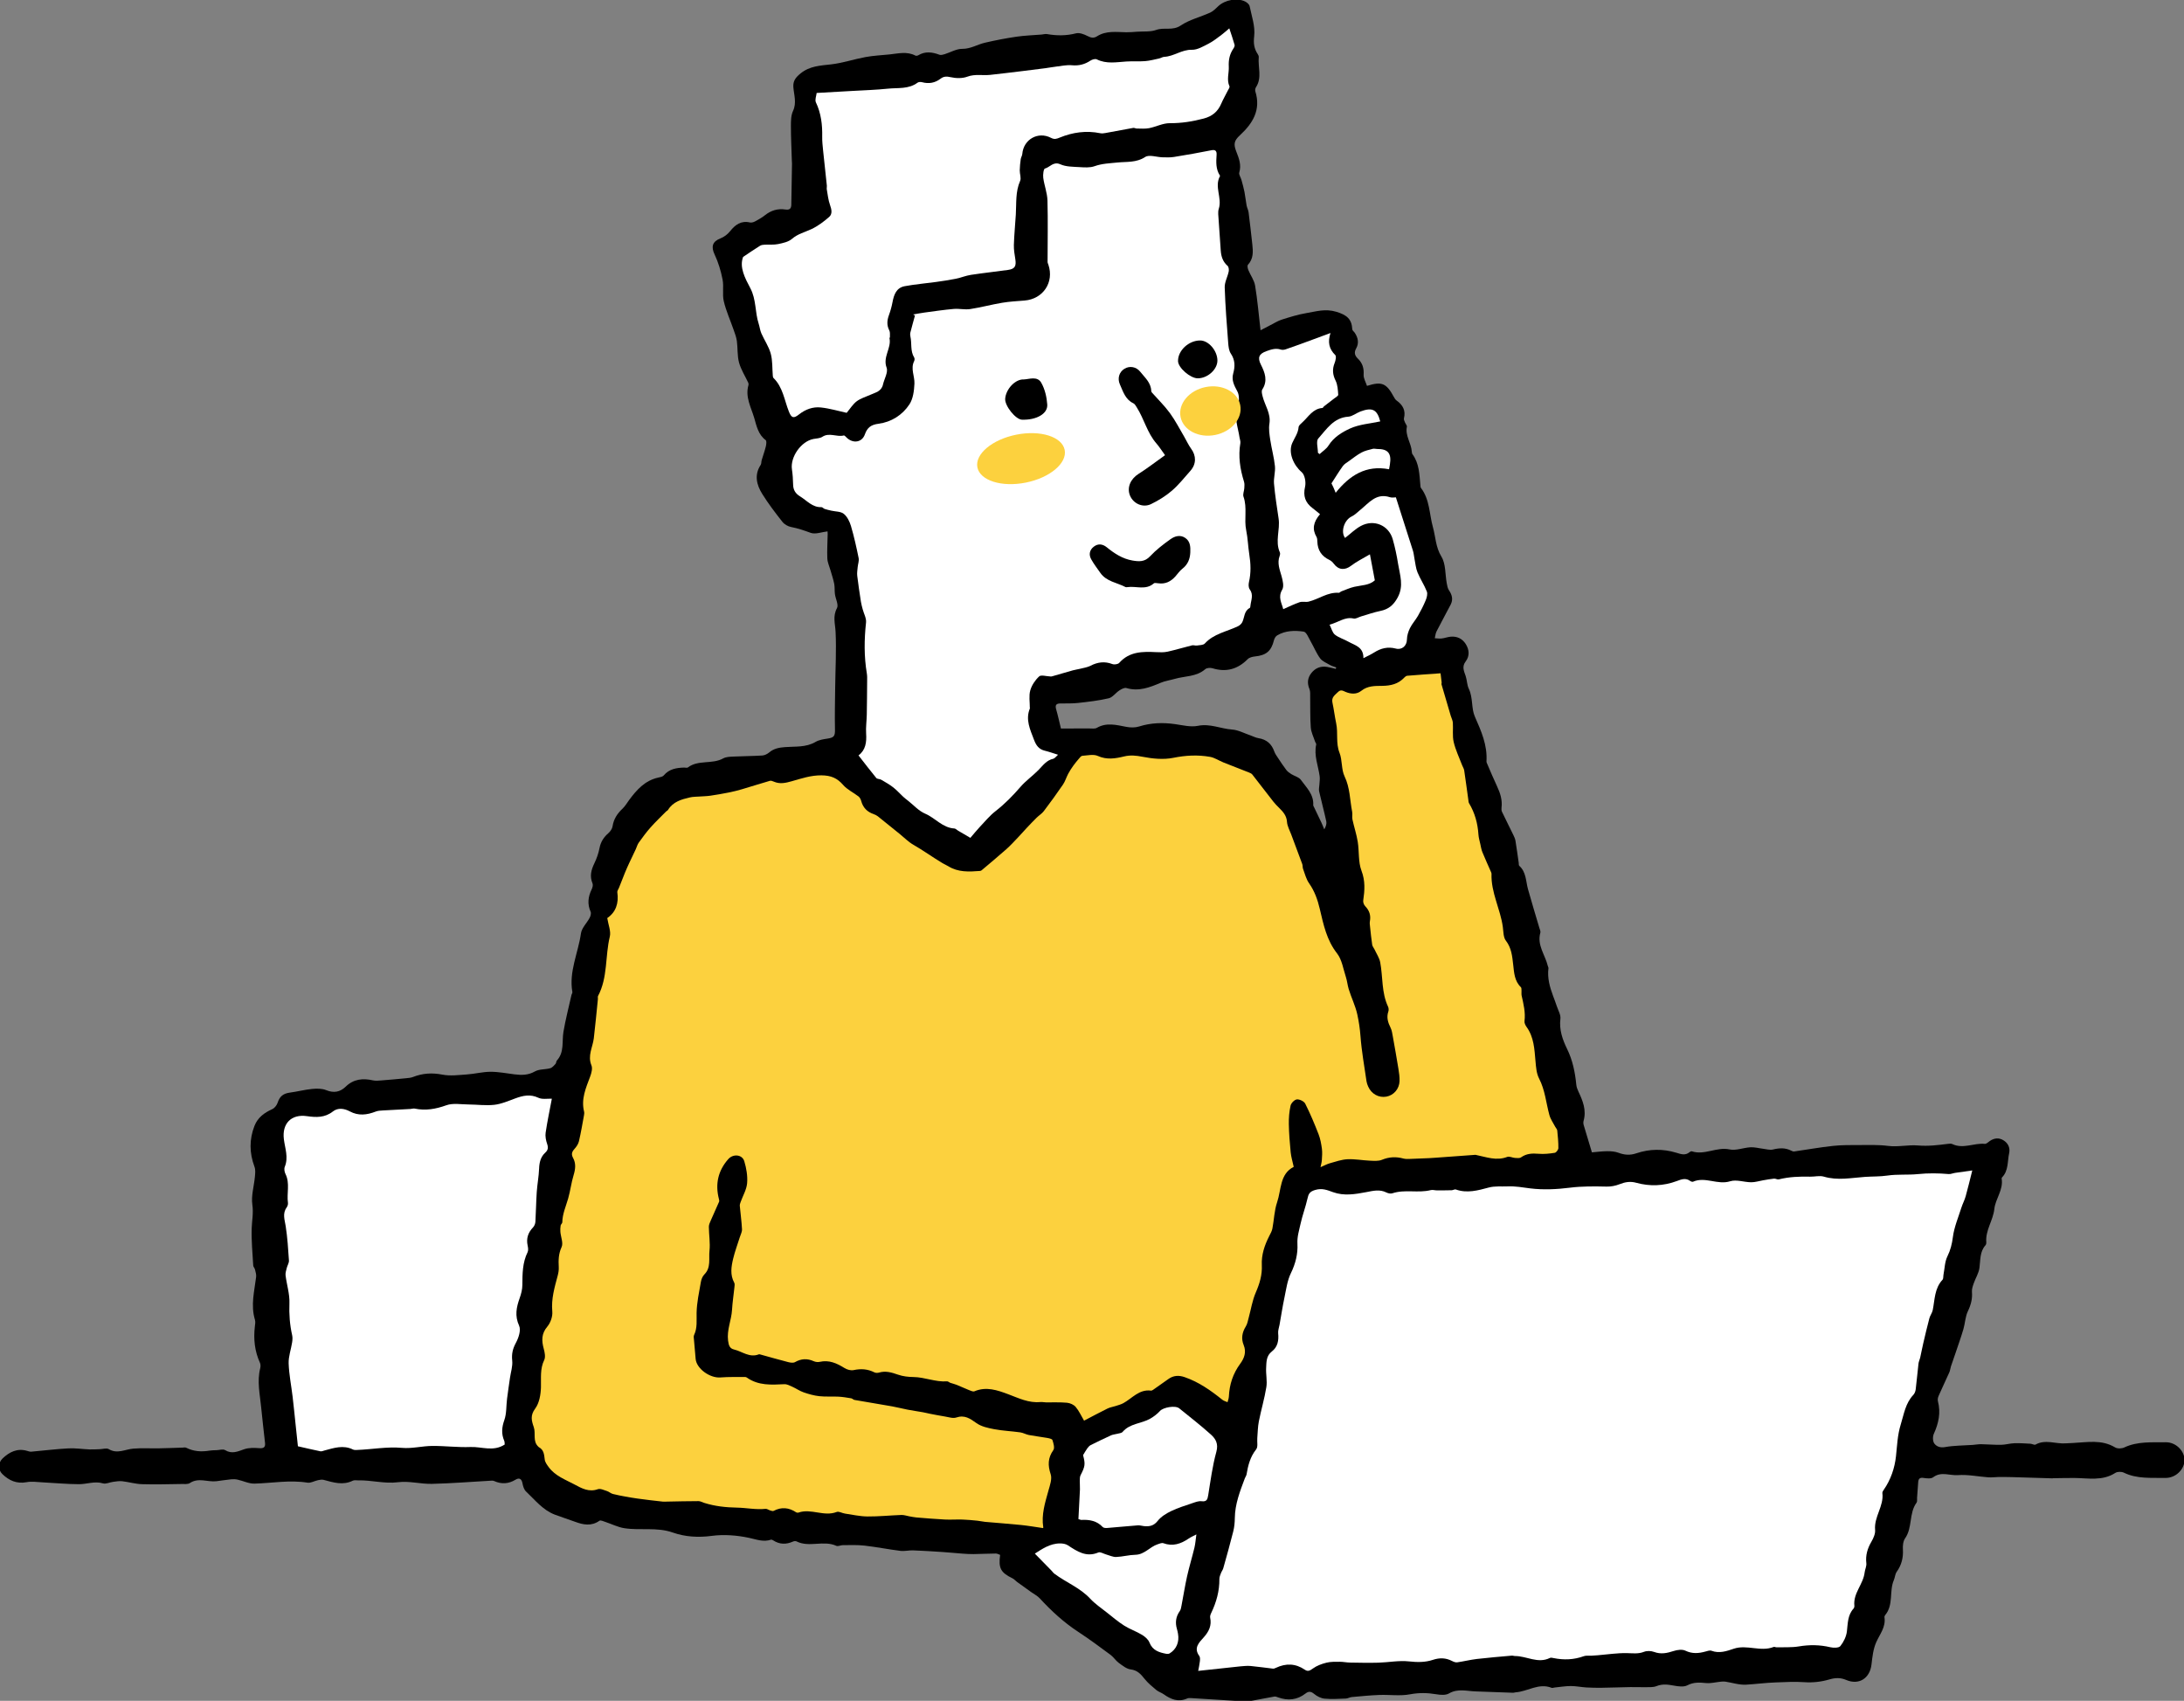<?xml version="1.0" encoding="UTF-8" standalone="no"?>
<!-- Created with Inkscape (http://www.inkscape.org/) -->

<svg
   width="114.801mm"
   height="89.398mm"
   viewBox="0 0 114.801 89.398"
   version="1.1"
   id="svg1"
   inkscape:version="1.4 (86a8ad7, 2024-10-11)"
   sodipodi:docname="riyou01.svg"
   xmlns:inkscape="http://www.inkscape.org/namespaces/inkscape"
   xmlns:sodipodi="http://sodipodi.sourceforge.net/DTD/sodipodi-0.dtd"
   xmlns="http://www.w3.org/2000/svg"
   xmlns:svg="http://www.w3.org/2000/svg">
  <rect x="0" y="0" width="114.801" height="89.398" fill="#808080" stroke="none"/>
  <sodipodi:namedview
     id="namedview1"
     pagecolor="#ffffff"
     bordercolor="#000000"
     borderopacity="0.25"
     inkscape:showpageshadow="2"
     inkscape:pageopacity="0.0"
     inkscape:pagecheckerboard="0"
     inkscape:deskcolor="#d1d1d1"
     inkscape:document-units="mm"
     inkscape:zoom="0.49264169"
     inkscape:cx="-438.45254"
     inkscape:cy="197.9126"
     inkscape:window-width="1366"
     inkscape:window-height="705"
     inkscape:window-x="-8"
     inkscape:window-y="-8"
     inkscape:window-maximized="1"
     inkscape:current-layer="layer1" />
  <defs
     id="defs1">
    <clipPath
       clipPathUnits="userSpaceOnUse"
       id="clipPath2579">
      <path
         d="M 0,5125 H 1280 V 0 H 0 Z"
         transform="translate(-676.32,-3900.842)"
         id="path2579" />
    </clipPath>
    <clipPath
       clipPathUnits="userSpaceOnUse"
       id="clipPath2581">
      <path
         d="M 0,5125 H 1280 V 0 H 0 Z"
         transform="translate(-691.935,-3900.184)"
         id="path2581" />
    </clipPath>
    <clipPath
       clipPathUnits="userSpaceOnUse"
       id="clipPath2583">
      <path
         d="M 0,5125 H 1280 V 0 H 0 Z"
         transform="translate(-771.162,-3826.112)"
         id="path2583" />
    </clipPath>
    <clipPath
       clipPathUnits="userSpaceOnUse"
       id="clipPath2585">
      <path
         d="M 0,5125 H 1280 V 0 H 0 Z"
         transform="translate(-621.876,-3875.665)"
         id="path2585" />
    </clipPath>
    <clipPath
       clipPathUnits="userSpaceOnUse"
       id="clipPath2587">
      <path
         d="M 0,5125 H 1280 V 0 H 0 Z"
         transform="translate(-552.49,-3785.274)"
         id="path2587" />
    </clipPath>
    <clipPath
       clipPathUnits="userSpaceOnUse"
       id="clipPath2589">
      <path
         d="M 0,5125 H 1280 V 0 H 0 Z"
         transform="translate(-603.442,-3938.989)"
         id="path2589" />
    </clipPath>
    <clipPath
       clipPathUnits="userSpaceOnUse"
       id="clipPath2591">
      <path
         d="M 0,5125 H 1280 V 0 H 0 Z"
         transform="translate(-673.978,-3923.889)"
         id="path2591" />
    </clipPath>
    <clipPath
       clipPathUnits="userSpaceOnUse"
       id="clipPath2593">
      <path
         d="M 0,5125 H 1280 V 0 H 0 Z"
         transform="translate(-637.977,-3774.165)"
         id="path2593" />
    </clipPath>
    <clipPath
       clipPathUnits="userSpaceOnUse"
       id="clipPath2595">
      <path
         d="M 0,5125 H 1280 V 0 H 0 Z"
         transform="translate(-631.481,-3769.021)"
         id="path2595" />
    </clipPath>
    <clipPath
       clipPathUnits="userSpaceOnUse"
       id="clipPath2597">
      <path
         d="M 0,5125 H 1280 V 0 H 0 Z"
         transform="translate(-677.708,-3920.35)"
         id="path2597" />
    </clipPath>
    <clipPath
       clipPathUnits="userSpaceOnUse"
       id="clipPath2599">
      <path
         d="M 0,5125 H 1280 V 0 H 0 Z"
         transform="translate(-684.261,-3930.584)"
         id="path2599" />
    </clipPath>
    <clipPath
       clipPathUnits="userSpaceOnUse"
       id="clipPath2601">
      <path
         d="M 0,5125 H 1280 V 0 H 0 Z"
         transform="translate(-682.948,-3937.712)"
         id="path2601" />
    </clipPath>
    <clipPath
       clipPathUnits="userSpaceOnUse"
       id="clipPath2603">
      <path
         d="M 0,5125 H 1280 V 0 H 0 Z"
         transform="translate(-650.883,-3932.68)"
         id="path2603" />
    </clipPath>
    <clipPath
       clipPathUnits="userSpaceOnUse"
       id="clipPath2605">
      <path
         d="M 0,5125 H 1280 V 0 H 0 Z"
         transform="translate(-649.866,-3913.596)"
         id="path2605" />
    </clipPath>
    <clipPath
       clipPathUnits="userSpaceOnUse"
       id="clipPath2607">
      <path
         d="M 0,5125 H 1280 V 0 H 0 Z"
         transform="translate(-629.862,-3943.968)"
         id="path2607" />
    </clipPath>
    <clipPath
       clipPathUnits="userSpaceOnUse"
       id="clipPath2609">
      <path
         d="M 0,5125 H 1280 V 0 H 0 Z"
         transform="translate(-655.76,-3944.132)"
         id="path2609" />
    </clipPath>
    <clipPath
       clipPathUnits="userSpaceOnUse"
       id="clipPath2611">
      <path
         d="M 0,5125 H 1280 V 0 H 0 Z"
         transform="translate(-635.929,-3933.47)"
         id="path2611" />
    </clipPath>
    <clipPath
       clipPathUnits="userSpaceOnUse"
       id="clipPath2613">
      <path
         d="M 0,5125 H 1280 V 0 H 0 Z"
         transform="translate(-662.086,-3940.151)"
         id="path2613" />
    </clipPath>
  </defs>
  <g
     inkscape:label="Layer 1"
     inkscape:groupmode="layer"
     id="layer1"
     transform="translate(-221.456,-96.044)">
    <path
       id="path2578"
       d="M 0,0 C -0.425,0.098 -0.846,0.22 -1.275,0.291 -2.225,0.449 -3.025,0.142 -3.621,-0.606 -4.199,-1.33 -4.283,-2.119 -3.917,-3 c 0.15,-0.359 0.102,-0.81 0.11,-1.219 0.028,-1.505 -0.024,-3.016 0.091,-4.514 0.055,-0.717 0.415,-1.412 0.643,-2.114 0.045,-0.142 0.191,-0.291 0.164,-0.409 -0.368,-1.638 0.299,-3.155 0.513,-4.725 0.057,-0.412 -0.021,-0.842 -0.04,-1.263 -0.015,-0.331 -0.109,-0.679 -0.039,-0.99 0.337,-1.494 0.74,-2.974 1.065,-4.471 0.078,-0.355 -0.053,-0.756 -0.3,-1.191 -0.142,0.337 -0.272,0.679 -0.427,1.01 -0.356,0.761 -0.725,1.515 -1.086,2.274 -0.052,0.108 -0.136,0.226 -0.129,0.335 0.093,1.596 -1.028,2.619 -1.844,3.753 -0.297,0.413 -0.954,0.558 -1.428,0.856 -0.267,0.168 -0.542,0.362 -0.731,0.608 -0.436,0.568 -0.829,1.17 -1.224,1.768 -0.21,0.318 -0.447,0.636 -0.571,0.989 -0.401,1.145 -1.164,1.8 -2.371,1.987 -0.404,0.062 -0.783,0.277 -1.177,0.41 -0.912,0.309 -1.813,0.807 -2.744,0.873 -1.695,0.119 -3.28,0.921 -5.079,0.553 -1.071,-0.219 -2.268,0.091 -3.395,0.251 -1.822,0.26 -3.597,0.208 -5.372,-0.351 -0.574,-0.181 -1.263,-0.171 -1.864,-0.059 -1.495,0.277 -2.959,0.71 -4.427,-0.144 -0.281,-0.163 -0.712,-0.088 -1.074,-0.091 -1.47,-0.008 -2.941,-0.003 -4.27,-0.003 -0.245,1.001 -0.442,1.932 -0.707,2.843 -0.173,0.593 -0.038,0.874 0.598,0.883 0.889,0.013 1.786,-0.022 2.666,0.077 1.529,0.171 3.069,0.342 4.561,0.695 0.581,0.138 1.023,0.801 1.572,1.159 0.309,0.202 0.762,0.454 1.055,0.367 1.863,-0.554 3.494,0.099 5.151,0.799 0.644,0.272 1.364,0.362 2.042,0.561 1.524,0.446 3.232,0.29 4.551,1.447 0.231,0.202 0.757,0.236 1.082,0.136 2.043,-0.627 3.752,-0.143 5.244,1.36 0.245,0.247 0.698,0.36 1.068,0.398 1.699,0.173 2.444,0.805 2.844,2.433 0.065,0.261 0.248,0.57 0.469,0.702 1.228,0.734 2.623,0.757 3.952,0.562 C -4.363,5.484 -4.041,4.616 -3.733,4.086 -3.25,3.255 -2.893,2.338 -2.328,1.571 -1.999,1.124 -1.379,0.878 -0.867,0.582 -0.58,0.417 -0.245,0.335 0.068,0.216 0.046,0.144 0.023,0.072 0,0 m 123.572,-115.155 c -2.064,-0.035 -4.18,0.158 -6.157,-0.776 -0.379,-0.179 -1.021,-0.198 -1.361,0.007 -2.015,1.219 -4.169,0.757 -6.299,0.658 -0.359,-0.016 -0.719,-0.027 -1.078,-0.053 -1.485,-0.106 -3.001,0.637 -4.472,-0.181 -0.178,-0.098 -0.508,0.112 -0.77,0.126 -0.797,0.042 -1.596,0.101 -2.392,0.072 -0.659,-0.024 -1.313,-0.224 -1.971,-0.235 -0.992,-0.017 -1.986,0.077 -2.979,0.092 -0.42,0.006 -0.839,-0.078 -1.26,-0.108 -1.37,-0.097 -2.76,-0.081 -4.104,-0.322 -0.735,-0.133 -1.276,0.097 -1.599,0.535 -0.243,0.329 -0.255,1.034 -0.072,1.437 0.714,1.57 1.054,3.144 0.611,4.85 -0.063,0.241 -0.006,0.554 0.098,0.79 0.517,1.18 1.077,2.342 1.601,3.52 0.121,0.272 0.141,0.587 0.236,0.874 0.224,0.679 0.469,1.351 0.697,2.029 0.393,1.169 0.811,2.33 1.158,3.513 0.259,0.884 0.279,1.866 0.668,2.679 0.453,0.943 0.696,1.844 0.608,2.883 -0.036,0.422 0.13,0.879 0.275,1.296 0.264,0.762 0.733,1.484 0.84,2.261 0.164,1.182 0.028,2.41 0.909,3.397 0.089,0.101 0.127,0.291 0.115,0.433 -0.159,1.78 1.009,3.23 1.195,4.956 0.164,1.526 1.375,2.854 1.088,4.533 -0.009,0.052 0.021,0.129 0.059,0.168 0.983,1.016 0.792,2.381 1.058,3.605 0.17,0.778 -0.132,1.459 -0.804,1.895 -0.676,0.44 -1.379,0.387 -2.053,-0.063 -0.249,-0.166 -0.529,-0.465 -0.768,-0.441 -1.615,0.159 -3.221,-0.806 -4.839,-0.028 -0.176,0.084 -0.423,0.057 -0.631,0.031 -1.484,-0.184 -2.938,-0.374 -4.472,-0.242 -1.463,0.126 -2.96,-0.258 -4.48,-0.062 -1.389,0.18 -2.812,0.126 -4.221,0.125 -1.327,-0.002 -2.663,0.014 -3.98,-0.128 -1.926,-0.208 -3.837,-0.553 -5.756,-0.826 -0.137,-0.02 -0.303,0.041 -0.432,0.109 -0.892,0.47 -1.79,0.41 -2.745,0.179 -0.456,-0.11 -0.982,0.059 -1.475,0.116 -0.621,0.072 -1.245,0.252 -1.859,0.218 -1.048,-0.058 -2.149,-0.525 -3.122,-0.32 -1.933,0.408 -3.715,-0.899 -5.611,-0.283 -0.091,0.03 -0.25,-0.045 -0.336,-0.119 -0.637,-0.551 -1.308,-0.293 -1.973,-0.091 -1.999,0.606 -4,0.576 -5.966,-0.088 -0.925,-0.313 -1.757,-0.252 -2.653,0.084 -0.519,0.194 -1.12,0.237 -1.683,0.232 -0.812,-0.007 -1.624,-0.119 -2.271,-0.172 -0.439,1.453 -0.844,2.766 -1.228,4.084 -0.056,0.192 -0.063,0.425 -0.009,0.616 0.445,1.582 -0.116,2.974 -0.772,4.359 -0.151,0.318 -0.281,0.669 -0.315,1.015 -0.181,1.852 -0.539,3.629 -1.375,5.336 -0.673,1.375 -1.191,2.837 -0.993,4.476 0.073,0.595 -0.329,1.253 -0.534,1.876 -0.172,0.52 -0.369,1.033 -0.561,1.547 -0.494,1.325 -0.865,2.669 -0.684,4.108 0.014,0.11 -0.069,0.23 -0.097,0.348 -0.39,1.642 -1.64,3.089 -1.108,4.948 0.059,0.204 -0.08,0.472 -0.148,0.704 -0.563,1.919 -1.153,3.83 -1.689,5.756 -0.335,1.206 -0.256,2.557 -1.308,3.5 -0.087,0.077 -0.054,0.288 -0.076,0.437 -0.159,1.096 -0.305,2.195 -0.486,3.287 -0.048,0.294 -0.18,0.58 -0.311,0.852 -0.561,1.157 -1.144,2.304 -1.697,3.466 -0.084,0.178 -0.091,0.418 -0.066,0.621 0.136,1.133 -0.19,2.155 -0.664,3.163 -0.512,1.087 -0.972,2.199 -1.45,3.301 -0.059,0.137 -0.137,0.289 -0.128,0.43 0.147,2.415 -0.781,4.499 -1.734,6.659 -0.544,1.232 -0.254,2.808 -0.899,4.142 -0.275,0.569 -0.258,1.271 -0.463,1.883 -0.249,0.743 -0.605,1.397 0.002,2.193 0.6,0.788 0.545,1.724 0.011,2.572 -0.514,0.817 -1.293,1.187 -2.249,1.104 -0.45,-0.039 -0.887,-0.215 -1.337,-0.266 -0.337,-0.039 -0.685,0.02 -1.029,0.036 0.083,0.339 0.105,0.709 0.26,1.012 0.68,1.339 1.409,2.654 2.101,3.987 0.392,0.756 0.224,1.448 -0.248,2.136 -0.198,0.288 -0.264,0.685 -0.331,1.043 -0.249,1.336 -0.131,2.887 -0.792,3.965 -0.87,1.418 -0.862,2.942 -1.27,4.4 -0.546,1.96 -0.459,4.106 -1.78,5.834 -0.082,0.107 -0.076,0.289 -0.09,0.438 -0.145,1.589 -0.163,3.209 -1.173,4.58 -0.082,0.111 -0.094,0.288 -0.106,0.437 -0.095,1.245 -0.995,2.327 -0.728,3.656 0.038,0.19 -0.2,0.428 -0.285,0.654 -0.074,0.192 -0.196,0.419 -0.151,0.594 0.296,1.175 -0.173,2.003 -1.103,2.665 -0.164,0.117 -0.285,0.317 -0.384,0.501 -1.123,2.076 -1.795,2.373 -4.015,1.671 -0.178,0.553 -0.534,1.125 -0.5,1.674 0.06,0.963 -0.171,1.722 -0.854,2.383 -0.45,0.434 -0.619,0.888 -0.254,1.53 0.441,0.777 0.281,1.589 -0.216,2.323 -0.119,0.176 -0.357,0.335 -0.366,0.511 -0.081,1.55 -0.834,2.147 -2.387,2.615 -1.632,0.491 -2.997,0.045 -4.453,-0.198 -1.234,-0.206 -2.444,-0.587 -3.643,-0.964 -0.586,-0.184 -1.122,-0.529 -1.677,-0.81 -0.441,-0.222 -0.875,-0.456 -1.503,-0.784 -0.281,2.423 -0.458,4.553 -0.809,6.655 -0.134,0.802 -0.686,1.53 -1.004,2.31 -0.099,0.241 -0.185,0.658 -0.06,0.793 0.824,0.891 0.771,1.94 0.652,3.012 -0.175,1.594 -0.353,3.188 -0.556,4.779 -0.045,0.355 -0.234,0.689 -0.3,1.043 -0.125,0.665 -0.184,1.343 -0.315,2.007 -0.12,0.608 -0.29,1.207 -0.454,1.805 -0.101,0.37 -0.411,0.784 -0.32,1.086 0.335,1.12 -0.038,2.093 -0.43,3.085 -0.449,1.139 -0.354,1.652 0.527,2.464 1.926,1.776 3.153,3.783 2.295,6.537 -0.056,0.178 -0.014,0.448 0.089,0.604 0.95,1.43 0.276,3.006 0.421,4.505 0.013,0.137 -0.067,0.303 -0.148,0.425 -0.552,0.832 -0.66,1.613 -0.533,2.697 0.168,1.441 -0.375,2.974 -0.68,4.454 -0.055,0.269 -0.39,0.555 -0.666,0.691 -1.196,0.588 -2.997,0.244 -3.996,-0.687 -0.376,-0.349 -0.748,-0.752 -1.2,-0.958 -1.464,-0.668 -3.1,-1.052 -4.409,-1.934 -1.204,-0.81 -2.452,-0.223 -3.635,-0.651 -0.863,-0.312 -1.882,-0.199 -2.831,-0.266 -0.54,-0.039 -1.082,-0.089 -1.622,-0.082 -1.482,0.022 -2.995,0.265 -4.348,-0.593 -0.504,-0.32 -0.901,-0.239 -1.42,0.028 -0.52,0.267 -1.215,0.537 -1.729,0.404 -1.45,-0.374 -2.864,-0.362 -4.311,-0.111 -0.259,0.045 -0.541,-0.047 -0.814,-0.069 -1.256,-0.104 -2.523,-0.141 -3.767,-0.324 -1.572,-0.232 -3.137,-0.536 -4.685,-0.897 -1.127,-0.263 -2.112,-0.92 -3.37,-0.91 -0.871,0.007 -1.744,-0.527 -2.623,-0.797 -0.243,-0.074 -0.547,-0.16 -0.762,-0.08 -1.073,0.404 -2.114,0.549 -3.156,-0.081 -0.114,-0.069 -0.322,-0.098 -0.433,-0.04 -1.257,0.656 -2.553,0.3 -3.84,0.169 -1.197,-0.121 -2.407,-0.178 -3.588,-0.395 -1.709,-0.313 -3.38,-0.884 -5.097,-1.083 -1.632,-0.19 -3.207,-0.236 -4.581,-1.365 -0.708,-0.58 -1.128,-1.111 -1.056,-2.036 0.092,-1.173 0.514,-2.323 -0.051,-3.538 -0.304,-0.653 -0.314,-1.48 -0.314,-2.228 -0.001,-1.719 0.086,-3.438 0.138,-5.156 0.005,-0.152 0.027,-0.304 0.024,-0.455 -0.034,-2.044 -0.08,-4.088 -0.103,-6.132 -0.007,-0.626 -0.324,-0.79 -0.875,-0.705 -1.15,0.176 -2.151,-0.135 -3.06,-0.859 -0.449,-0.357 -0.96,-0.643 -1.468,-0.914 -0.221,-0.118 -0.527,-0.207 -0.758,-0.154 -1.331,0.302 -2.181,-0.336 -2.962,-1.311 -0.357,-0.448 -0.88,-0.848 -1.412,-1.053 -1.22,-0.472 -1.436,-1.238 -0.886,-2.403 0.555,-1.173 0.938,-2.459 1.187,-3.736 0.206,-1.049 -0.063,-2.198 0.181,-3.232 0.341,-1.447 0.971,-2.825 1.46,-4.239 0.191,-0.55 0.409,-1.106 0.487,-1.676 0.144,-1.071 0.046,-2.194 0.325,-3.221 0.285,-1.044 0.906,-1.997 1.37,-2.994 0.047,-0.102 0.063,-0.245 0.032,-0.351 -0.522,-1.785 0.409,-3.337 0.87,-4.935 0.335,-1.157 0.589,-2.437 1.694,-3.259 0.159,-0.118 0.096,-0.64 0.021,-0.947 -0.169,-0.689 -0.417,-1.358 -0.618,-2.04 -0.068,-0.228 -0.026,-0.513 -0.147,-0.698 -0.976,-1.491 -0.615,-2.958 0.212,-4.296 0.902,-1.46 1.956,-2.832 3.019,-4.184 0.294,-0.374 0.827,-0.684 1.297,-0.772 1.013,-0.189 1.951,-0.518 2.915,-0.868 0.706,-0.257 1.642,0.12 2.508,0.218 0.001,-0.017 0.028,-0.223 0.024,-0.429 -0.022,-1.204 -0.105,-2.409 -0.052,-3.609 0.025,-0.582 0.3,-1.153 0.462,-1.73 0.192,-0.677 0.425,-1.346 0.562,-2.034 0.099,-0.499 0.039,-1.027 0.107,-1.535 0.096,-0.713 0.573,-1.597 0.305,-2.094 -0.654,-1.212 -0.269,-2.299 -0.209,-3.5 0.138,-2.768 -0.027,-5.55 -0.059,-8.327 -0.024,-2.072 -0.074,-4.145 -0.03,-6.215 0.021,-0.967 -0.119,-1.225 -1.05,-1.373 -0.625,-0.099 -1.306,-0.185 -1.832,-0.497 -1.435,-0.85 -3.023,-0.658 -4.551,-0.779 -0.886,-0.07 -1.657,-0.202 -2.351,-0.786 -0.281,-0.236 -0.676,-0.441 -1.032,-0.464 -1.442,-0.092 -2.89,-0.089 -4.333,-0.161 -0.506,-0.025 -1.076,-0.037 -1.497,-0.271 -1.645,-0.916 -3.703,-0.164 -5.269,-1.353 -0.115,-0.087 -0.356,-0.004 -0.538,-0.01 -1.148,-0.037 -2.234,-0.203 -3.043,-1.17 -0.165,-0.198 -0.528,-0.261 -0.814,-0.323 -1.982,-0.43 -3.217,-1.82 -4.348,-3.35 -0.318,-0.431 -0.59,-0.913 -0.975,-1.274 -0.782,-0.732 -1.322,-1.55 -1.486,-2.638 -0.055,-0.367 -0.337,-0.763 -0.628,-1.018 -0.692,-0.606 -1.135,-1.292 -1.314,-2.216 -0.152,-0.786 -0.427,-1.569 -0.777,-2.291 -0.473,-0.979 -0.709,-1.915 -0.263,-2.971 0.101,-0.239 -0.004,-0.627 -0.131,-0.889 -0.532,-1.097 -0.664,-2.178 -0.153,-3.331 0.105,-0.237 -0.009,-0.641 -0.147,-0.902 -0.416,-0.79 -1.181,-1.507 -1.295,-2.325 -0.409,-2.913 -1.817,-5.686 -1.275,-8.734 0.023,-0.13 -0.101,-0.28 -0.134,-0.426 -0.408,-1.825 -0.881,-3.64 -1.195,-5.482 -0.247,-1.451 0.162,-3.035 -0.982,-4.286 -0.113,-0.123 -0.083,-0.378 -0.197,-0.5 -0.234,-0.249 -0.489,-0.562 -0.792,-0.645 -0.752,-0.207 -1.639,-0.114 -2.281,-0.478 -1.002,-0.568 -1.976,-0.563 -3.025,-0.433 -1.194,0.148 -2.39,0.386 -3.585,0.383 -1.165,-0.004 -2.327,-0.314 -3.497,-0.395 -1.225,-0.085 -2.497,-0.26 -3.677,-0.029 -1.536,0.301 -2.942,0.208 -4.368,-0.352 -0.323,-0.127 -0.692,-0.153 -1.044,-0.187 -1.231,-0.119 -2.464,-0.231 -3.697,-0.326 -0.406,-0.031 -0.833,-0.076 -1.221,0.011 -1.514,0.34 -2.883,0.203 -4.058,-0.936 -0.84,-0.816 -1.775,-0.982 -2.917,-0.518 -0.622,0.253 -1.401,0.244 -2.091,0.176 -1.112,-0.109 -2.206,-0.399 -3.316,-0.548 -1.004,-0.134 -1.504,-0.569 -1.816,-1.514 -0.122,-0.368 -0.45,-0.786 -0.794,-0.943 -1.176,-0.537 -2.158,-1.239 -2.645,-2.481 -0.797,-2.032 -0.768,-4.057 -0.002,-6.104 0.164,-0.437 0.108,-0.98 0.063,-1.466 -0.13,-1.407 -0.579,-2.85 -0.381,-4.202 0.178,-1.22 -0.058,-2.318 -0.098,-3.475 -0.063,-1.849 0.124,-3.708 0.228,-5.561 0.011,-0.196 0.209,-0.375 0.257,-0.576 0.088,-0.367 0.218,-0.756 0.174,-1.116 -0.259,-2.124 -0.831,-4.231 -0.175,-6.386 0.092,-0.304 0.026,-0.667 -0.013,-0.997 -0.22,-1.874 -0.034,-3.683 0.762,-5.417 0.103,-0.226 0.098,-0.547 0.035,-0.797 -0.498,-1.967 -0.041,-3.906 0.143,-5.851 0.167,-1.765 0.389,-3.523 0.575,-5.286 0.067,-0.643 -0.216,-0.82 -0.872,-0.769 -0.741,0.057 -1.551,0.079 -2.234,-0.16 -0.968,-0.337 -1.824,-0.753 -2.847,-0.128 -0.301,0.184 -0.824,0.008 -1.246,-0.01 -0.358,-0.016 -0.721,-0.009 -1.072,-0.068 -1.202,-0.203 -2.359,-0.129 -3.468,0.43 -0.147,0.074 -0.359,0.025 -0.541,0.019 -1.181,-0.035 -2.361,-0.087 -3.542,-0.107 -1.263,-0.022 -2.532,0.06 -3.787,-0.042 -1.22,-0.1 -2.39,-0.84 -3.667,-0.075 -0.326,0.195 -0.884,0.002 -1.336,-0.011 -0.503,-0.014 -1.008,-0.054 -1.51,-0.034 -1.054,0.042 -2.112,0.212 -3.159,0.156 -1.849,-0.098 -3.691,-0.332 -5.537,-0.492 -0.202,-0.017 -0.419,0.066 -0.622,0.124 -1.463,0.423 -2.63,-0.17 -3.641,-1.13 -0.662,-0.629 -0.69,-1.683 -0.051,-2.31 0.995,-0.976 2.15,-1.503 3.632,-1.224 0.774,0.146 1.604,0.011 2.407,-0.028 1.79,-0.089 3.579,-0.266 5.369,-0.272 1.191,-0.005 2.353,0.491 3.592,0.123 0.438,-0.129 0.992,0.159 1.498,0.225 0.45,0.059 0.914,0.144 1.358,0.093 0.988,-0.113 1.964,-0.41 2.952,-0.44 1.961,-0.061 3.926,0.001 5.89,0.027 0.42,0.006 0.933,-0.064 1.243,0.143 1.288,0.86 2.643,0.114 3.949,0.272 0.73,0.089 1.456,0.211 2.187,0.283 0.318,0.032 0.654,0.022 0.964,-0.047 0.85,-0.188 1.696,-0.618 2.533,-0.594 2.625,0.075 5.234,0.569 7.879,0.142 0.489,-0.079 1.037,0.259 1.565,0.37 0.274,0.058 0.583,0.116 0.843,0.047 1.44,-0.384 2.862,-0.855 4.341,-0.12 0.22,0.109 0.532,0.038 0.801,0.045 1.984,0.053 3.912,-0.536 5.949,-0.274 1.639,0.211 3.356,-0.285 5.033,-0.246 2.905,0.067 5.807,0.306 8.711,0.468 0.179,0.01 0.382,0.028 0.536,-0.042 1.112,-0.499 2.159,-0.442 3.215,0.203 0.522,0.319 0.894,0.137 1.018,-0.543 0.08,-0.431 0.232,-0.942 0.532,-1.224 1.338,-1.259 2.495,-2.763 4.292,-3.446 0.988,-0.375 2,-0.687 2.991,-1.055 1.241,-0.462 2.445,-0.701 3.65,0.147 0.171,0.12 0.593,-0.083 0.885,-0.179 0.941,-0.309 1.853,-0.78 2.817,-0.93 2.384,-0.372 4.818,0.197 7.225,-0.65 1.815,-0.638 3.771,-0.763 5.791,-0.494 1.824,0.243 3.775,0.089 5.582,-0.3 1.106,-0.238 2.107,-0.649 3.237,-0.269 0.092,0.031 0.241,-0.041 0.338,-0.103 0.955,-0.617 1.934,-0.628 2.954,-0.17 0.151,0.067 0.386,0.087 0.526,0.017 1.888,-0.945 4.007,0.212 5.912,-0.655 0.257,-0.117 0.649,0.1 0.979,0.1 1.072,-0.001 2.154,0.053 3.214,-0.068 1.792,-0.205 3.565,-0.56 5.355,-0.784 0.616,-0.077 1.26,0.097 1.888,0.074 1.475,-0.055 2.948,-0.15 4.42,-0.247 0.983,-0.065 1.963,-0.169 2.945,-0.24 0.542,-0.04 1.086,-0.074 1.629,-0.067 1.109,0.016 2.218,0.073 3.328,0.083 0.217,0.002 0.434,-0.133 0.637,-0.201 -0.266,-2.003 0.089,-2.635 1.868,-3.505 0.235,-0.115 0.412,-0.345 0.63,-0.504 0.705,-0.514 1.416,-1.019 2.125,-1.528 0.435,-0.312 0.938,-0.561 1.292,-0.947 1.721,-1.871 3.574,-3.571 5.71,-4.972 1.65,-1.08 3.236,-2.259 4.822,-3.431 0.453,-0.336 0.766,-0.862 1.221,-1.194 0.546,-0.399 1.15,-0.894 1.776,-0.971 1.011,-0.126 1.514,-0.716 2.077,-1.42 0.496,-0.62 1.129,-1.14 1.744,-1.652 0.318,-0.266 0.754,-0.385 1.095,-0.629 1.07,-0.764 2.179,-1.208 3.49,-0.629 0.157,0.069 0.357,0.073 0.534,0.062 2.707,-0.167 5.414,-0.348 8.122,-0.504 0.356,-0.021 0.723,0.056 1.079,0.121 1.087,0.197 2.171,0.42 3.26,0.609 0.164,0.028 0.357,-0.053 0.525,-0.114 1.481,-0.537 2.863,-0.406 4.128,0.583 0.45,0.351 0.813,0.299 1.28,-0.089 0.421,-0.349 1,-0.64 1.535,-0.69 1.047,-0.098 2.111,-0.026 3.167,0.013 0.295,0.011 0.581,0.196 0.878,0.223 1.372,0.123 2.745,0.261 4.12,0.313 1.522,0.057 3.088,-0.183 4.56,0.096 1.361,0.257 2.623,0.226 3.95,0.002 0.602,-0.102 1.367,-0.156 1.849,0.126 1.317,0.768 2.644,0.346 3.973,0.304 1.863,-0.058 3.724,-0.137 5.587,-0.201 0.118,-0.004 0.237,0.056 0.357,0.064 1.801,0.118 3.452,1.437 5.368,0.67 0.123,-0.05 0.297,0.033 0.448,0.047 0.803,0.08 1.607,0.218 2.411,0.22 0.761,0.002 1.521,-0.164 2.284,-0.21 0.776,-0.047 1.555,-0.058 2.332,-0.048 1.42,0.02 2.838,0.075 4.258,0.1 0.674,0.011 1.349,-0.031 2.023,-0.013 0.626,0.018 1.309,-0.062 1.863,0.159 0.886,0.353 1.693,0.24 2.573,0.078 0.66,-0.121 1.48,-0.241 2.019,0.041 0.947,0.496 1.827,0.426 2.803,0.335 0.697,-0.065 1.419,0.13 2.131,0.2 0.231,0.023 0.47,0.05 0.697,0.017 1.045,-0.156 2.098,-0.518 3.127,-0.456 1.465,0.088 2.915,0.284 4.395,0.335 1.435,0.051 2.843,0.138 4.291,0.034 1.215,-0.088 2.506,0.058 3.675,0.403 0.918,0.271 1.685,0.292 2.532,-0.069 1.898,-0.809 3.531,0.236 3.77,2.306 0.13,1.126 0.257,2.312 0.71,3.325 0.541,1.209 1.446,2.255 1.22,3.711 -0.016,0.104 0.05,0.247 0.122,0.334 1.259,1.526 0.56,3.532 1.276,5.191 0.172,0.4 0.183,0.895 0.425,1.233 0.725,1.017 0.998,2.108 0.924,3.348 -0.033,0.544 0.03,1.214 0.325,1.634 1.127,1.608 0.549,3.735 1.709,5.315 0.122,0.167 0.057,0.473 0.075,0.715 0.057,0.775 0.115,1.55 0.167,2.326 0.035,0.527 0.244,0.734 0.825,0.64 0.462,-0.074 1.091,-0.138 1.41,0.104 1.181,0.9 2.462,0.228 3.671,0.316 1.506,0.111 3.043,-0.22 4.569,-0.33 0.479,-0.034 0.965,0.044 1.448,0.048 0.688,0.007 1.376,0.006 2.063,-0.014 2.002,-0.055 4.004,-0.122 6.006,-0.183 0.029,-0.001 0.059,0.018 0.089,0.018 1.053,0.014 2.106,0.041 3.16,0.036 2.067,-0.01 4.18,-0.49 6.113,0.757 0.311,0.201 0.924,0.203 1.271,0.035 1.974,-0.96 4.093,-0.742 6.159,-0.785 1.576,-0.032 2.852,1.28 2.874,2.634 0.022,1.342 -1.247,2.706 -2.818,2.679"
       style="fill:#000000;fill-opacity:1;fill-rule:nonzero;stroke:none"
       transform="matrix(0.353,0,0,-0.353,291.669,131.201)"
       clip-path="url(#clipPath2579)" />
    <path
       id="path2580"
       d="m 0,0 c 0.048,-0.391 0.112,-0.885 0.166,-1.379 0.01,-0.089 -0.047,-0.19 -0.023,-0.27 0.453,-1.562 0.913,-3.122 1.375,-4.68 0.102,-0.345 0.289,-0.68 0.313,-1.028 0.064,-0.96 -0.09,-1.961 0.125,-2.879 0.279,-1.191 0.829,-2.319 1.266,-3.473 0.094,-0.248 0.257,-0.482 0.296,-0.737 0.22,-1.458 0.411,-2.92 0.616,-4.38 0.025,-0.181 0.026,-0.385 0.115,-0.532 0.861,-1.432 1.282,-2.986 1.392,-4.644 0.031,-0.475 0.172,-0.944 0.276,-1.413 0.092,-0.411 0.157,-0.837 0.315,-1.224 0.406,-0.996 0.857,-1.975 1.288,-2.962 0.035,-0.082 0.072,-0.175 0.069,-0.261 -0.097,-2.782 1.327,-5.239 1.686,-7.925 0.093,-0.689 0.068,-1.523 0.449,-2.019 0.842,-1.094 0.946,-2.309 1.091,-3.574 0.137,-1.191 0.184,-2.436 1.15,-3.364 0.103,-0.1 0.077,-0.346 0.089,-0.526 0.015,-0.242 -0.031,-0.495 0.021,-0.727 0.278,-1.251 0.592,-2.489 0.425,-3.796 -0.034,-0.267 0.126,-0.61 0.297,-0.845 1.119,-1.537 1.182,-3.331 1.341,-5.119 0.078,-0.87 0.14,-1.82 0.529,-2.568 0.9,-1.731 1.041,-3.634 1.54,-5.454 0.17,-0.619 0.575,-1.175 0.877,-1.758 0.095,-0.182 0.275,-0.35 0.293,-0.537 0.088,-0.871 0.178,-1.747 0.166,-2.62 -0.003,-0.248 -0.316,-0.67 -0.536,-0.705 -0.795,-0.127 -1.619,-0.212 -2.417,-0.145 -0.944,0.079 -1.799,0.043 -2.605,-0.532 -0.215,-0.153 -0.601,-0.105 -0.904,-0.085 -0.388,0.026 -0.833,0.274 -1.147,0.152 -1.617,-0.625 -3.124,-0.019 -4.662,0.293 -0.03,0.006 -0.06,0.017 -0.09,0.015 -1.963,-0.142 -3.926,-0.285 -5.89,-0.428 -0.326,-0.024 -0.653,-0.049 -0.98,-0.064 -0.928,-0.041 -1.856,-0.087 -2.784,-0.113 -0.355,-0.01 -0.728,-0.038 -1.062,0.054 -1.097,0.299 -2.129,0.251 -3.201,-0.191 -0.523,-0.216 -1.183,-0.155 -1.777,-0.13 -1.117,0.049 -2.237,0.267 -3.346,0.215 -0.882,-0.041 -1.757,-0.356 -2.622,-0.596 -0.423,-0.117 -0.817,-0.339 -1.394,-0.587 0.091,0.464 0.18,0.745 0.195,1.031 0.031,0.569 0.088,1.149 0.012,1.708 -0.1,0.735 -0.234,1.486 -0.501,2.173 -0.6,1.539 -1.239,3.068 -1.981,4.541 -0.178,0.354 -0.838,0.676 -1.243,0.64 -0.352,-0.031 -0.855,-0.544 -0.942,-0.925 -0.204,-0.892 -0.275,-1.834 -0.259,-2.753 0.025,-1.404 0.136,-2.809 0.275,-4.207 0.067,-0.68 0.278,-1.347 0.453,-2.157 -2.088,-1.051 -1.835,-3.393 -2.475,-5.279 -0.42,-1.238 -0.449,-2.605 -0.7,-3.905 -0.075,-0.392 -0.289,-0.764 -0.474,-1.126 -0.696,-1.363 -1.175,-2.789 -1.101,-4.332 0.069,-1.456 -0.328,-2.753 -0.904,-4.079 -0.51,-1.174 -0.704,-2.484 -1.048,-3.731 -0.123,-0.444 -0.196,-0.929 -0.432,-1.308 -0.555,-0.895 -0.715,-1.809 -0.317,-2.778 0.433,-1.053 0.082,-1.966 -0.516,-2.779 -1.08,-1.466 -1.61,-3.092 -1.691,-4.893 -0.013,-0.28 -0.128,-0.555 -0.196,-0.832 -0.26,0.118 -0.558,0.188 -0.774,0.362 -1.718,1.382 -3.502,2.643 -5.616,3.37 -0.865,0.297 -1.662,0.262 -2.42,-0.284 -0.749,-0.541 -1.506,-1.07 -2.264,-1.597 -0.096,-0.066 -0.227,-0.142 -0.33,-0.129 -1.763,0.232 -2.789,-1.139 -4.112,-1.866 -0.353,-0.193 -0.758,-0.295 -1.144,-0.423 -0.398,-0.131 -0.829,-0.188 -1.2,-0.37 -1.181,-0.582 -2.341,-1.208 -3.507,-1.814 -0.433,0.735 -0.754,1.463 -1.247,2.046 -0.285,0.337 -0.834,0.579 -1.286,0.622 -1.042,0.097 -2.099,0.042 -3.149,0.057 -0.273,0.004 -0.549,0.075 -0.817,0.049 -1.734,-0.169 -3.233,0.578 -4.786,1.161 -1.626,0.61 -3.272,1.183 -5.038,0.439 -0.2,-0.085 -0.526,0.066 -0.772,0.164 -0.63,0.25 -1.244,0.543 -1.873,0.797 -0.304,0.123 -0.63,0.189 -0.941,0.298 -0.17,0.059 -0.334,0.234 -0.491,0.223 -1.713,-0.13 -3.308,0.623 -5.006,0.642 -0.768,0.008 -1.572,0.102 -2.293,0.352 -0.94,0.326 -1.836,0.607 -2.834,0.31 -0.214,-0.064 -0.506,-0.06 -0.699,0.038 -0.999,0.504 -2.006,0.566 -3.099,0.329 -0.413,-0.089 -0.971,0.079 -1.348,0.314 -1.143,0.713 -2.294,1.234 -3.691,0.916 -0.276,-0.063 -0.624,-0.018 -0.885,0.098 -0.964,0.429 -1.86,0.39 -2.788,-0.138 -0.259,-0.147 -0.696,-0.078 -1.023,0.006 -1.401,0.359 -2.791,0.761 -4.186,1.145 -0.057,0.016 -0.129,0.03 -0.18,0.009 -1.378,-0.546 -2.467,0.428 -3.682,0.718 -0.627,0.15 -0.799,0.569 -0.894,1.315 -0.207,1.619 0.5,3.047 0.588,4.584 0.064,1.112 0.238,2.216 0.352,3.326 0.024,0.239 0.082,0.531 -0.021,0.719 -0.645,1.178 -0.447,2.395 -0.161,3.589 0.257,1.072 0.649,2.11 0.978,3.164 0.125,0.402 0.356,0.813 0.337,1.209 -0.058,1.163 -0.225,2.321 -0.328,3.482 -0.017,0.188 0.057,0.392 0.124,0.577 0.334,0.934 0.885,1.846 0.966,2.8 0.091,1.075 -0.108,2.225 -0.421,3.269 -0.306,1.021 -1.662,1.137 -2.387,0.316 -1.52,-1.724 -1.963,-3.702 -1.397,-5.92 0.036,-0.137 0.079,-0.309 0.029,-0.427 -0.4,-0.931 -0.831,-1.85 -1.233,-2.781 -0.131,-0.304 -0.292,-0.632 -0.289,-0.948 0.01,-1.197 0.22,-2.409 0.092,-3.586 -0.128,-1.175 0.256,-2.49 -0.763,-3.51 -0.279,-0.279 -0.453,-0.737 -0.522,-1.14 -0.261,-1.517 -0.601,-3.043 -0.632,-4.571 -0.024,-1.133 0.134,-2.245 -0.378,-3.318 -0.094,-0.198 -0.03,-0.481 -0.011,-0.722 0.076,-0.947 0.156,-1.895 0.248,-2.841 0.142,-1.453 2.131,-2.87 3.696,-2.744 1.226,0.098 2.465,0.054 3.698,0.065 0.083,0.001 0.176,-0.046 0.247,-0.095 1.705,-1.199 3.629,-1.072 5.565,-0.975 0.394,0.02 0.816,-0.212 1.2,-0.385 0.568,-0.255 1.09,-0.629 1.673,-0.83 0.753,-0.26 1.538,-0.482 2.326,-0.569 0.945,-0.104 1.91,-0.022 2.864,-0.072 0.634,-0.033 1.266,-0.142 1.895,-0.246 0.17,-0.029 0.314,-0.21 0.485,-0.24 1.874,-0.329 3.752,-0.631 5.626,-0.963 0.763,-0.136 1.515,-0.339 2.277,-0.485 0.757,-0.145 1.521,-0.252 2.28,-0.386 0.342,-0.06 0.678,-0.154 1.019,-0.219 0.752,-0.145 1.503,-0.297 2.26,-0.415 0.562,-0.088 1.197,-0.318 1.687,-0.153 1.26,0.426 2.062,-0.152 3.018,-0.833 0.732,-0.52 1.733,-0.733 2.648,-0.905 1.273,-0.24 2.581,-0.291 3.868,-0.471 0.441,-0.061 0.853,-0.312 1.294,-0.396 0.888,-0.169 1.79,-0.267 2.681,-0.426 0.295,-0.053 0.762,-0.142 0.821,-0.322 0.155,-0.476 0.362,-1.174 0.137,-1.494 -0.825,-1.173 -0.84,-2.263 -0.397,-3.604 0.233,-0.706 -0.119,-1.652 -0.341,-2.452 -0.496,-1.787 -1.066,-3.552 -0.764,-5.448 0.011,-0.073 -0.061,-0.158 -0.041,-0.111 -1.138,0.163 -2.216,0.352 -3.301,0.463 -1.77,0.18 -3.546,0.304 -5.318,0.462 -0.385,0.035 -0.765,0.135 -1.15,0.173 -0.745,0.072 -1.491,0.149 -2.238,0.172 -0.867,0.027 -1.738,-0.041 -2.604,0.003 -1.417,0.071 -2.832,0.194 -4.247,0.309 -0.357,0.029 -0.711,0.111 -1.066,0.172 -0.386,0.068 -0.774,0.212 -1.157,0.199 -1.684,-0.059 -3.367,-0.24 -5.049,-0.224 -1.125,0.01 -2.248,0.266 -3.368,0.431 -0.416,0.061 -0.897,0.366 -1.223,0.239 -1.897,-0.737 -3.803,0.563 -5.681,-0.088 -0.103,-0.036 -0.264,-0.02 -0.354,0.039 -1.083,0.712 -2.19,0.826 -3.36,0.208 -0.126,-0.066 -0.348,0.024 -0.517,0.072 -0.232,0.068 -0.466,0.258 -0.682,0.235 -1.432,-0.154 -2.84,0.155 -4.255,0.181 -1.667,0.03 -3.284,0.205 -4.869,0.704 -0.289,0.091 -0.577,0.264 -0.865,0.264 -1.561,0 -3.123,-0.043 -4.685,-0.07 -0.21,-0.003 -0.423,-0.026 -0.632,-0.003 -2.49,0.274 -4.98,0.55 -7.421,1.137 -0.312,0.075 -0.575,0.338 -0.885,0.436 -0.446,0.141 -0.988,0.41 -1.363,0.274 -1.324,-0.479 -2.415,0.14 -3.444,0.691 -1.371,0.734 -2.91,1.278 -3.882,2.614 -0.243,0.335 -0.528,0.715 -0.576,1.102 -0.092,0.739 -0.122,1.454 -0.882,1.855 -0.025,0.014 -0.043,0.042 -0.066,0.063 -0.883,0.822 -0.359,1.974 -0.686,2.918 -0.336,0.97 -0.546,1.743 0.211,2.762 0.612,0.824 0.826,2.086 0.857,3.165 0.039,1.382 -0.16,2.735 0.486,4.067 0.216,0.447 0.076,1.139 -0.069,1.675 -0.325,1.201 -0.363,2.241 0.534,3.304 0.478,0.567 0.807,1.512 0.738,2.243 -0.175,1.88 0.34,3.599 0.808,5.354 0.108,0.405 0.178,0.841 0.155,1.256 -0.056,1.03 -0.039,1.982 0.424,2.991 0.274,0.595 -0.117,1.489 -0.182,2.251 -0.026,0.315 -0.011,0.641 0.039,0.954 0.027,0.168 0.245,0.317 0.247,0.476 0.017,1.248 0.532,2.365 0.868,3.532 0.332,1.153 0.468,2.363 0.819,3.509 0.272,0.892 0.366,1.726 -0.084,2.553 -0.278,0.508 -0.197,0.882 0.187,1.306 0.297,0.327 0.585,0.738 0.684,1.157 0.304,1.284 0.518,2.59 0.758,3.89 0.033,0.177 0.052,0.373 0.01,0.544 -0.466,1.875 0.275,3.525 0.906,5.212 0.195,0.519 0.378,1.213 0.189,1.672 -0.598,1.451 0.197,2.701 0.355,4.039 0.229,1.943 0.41,3.892 0.609,5.838 0.015,0.149 -0.043,0.328 0.02,0.446 1.47,2.767 1.043,5.916 1.752,8.841 0.195,0.805 -0.223,1.759 -0.379,2.763 1.264,0.858 1.743,2.197 1.497,3.848 -0.03,0.199 0.158,0.43 0.243,0.647 0.294,0.743 0.58,1.49 0.883,2.23 0.2,0.489 0.415,0.972 0.637,1.451 0.325,0.7 0.665,1.392 0.992,2.091 0.148,0.316 0.23,0.675 0.429,0.952 0.557,0.775 1.122,1.552 1.754,2.265 0.738,0.833 1.55,1.6 2.332,2.393 0.085,0.086 0.221,0.132 0.281,0.23 0.751,1.225 2.007,1.571 3.279,1.864 0.453,0.105 0.934,0.092 1.403,0.128 0.538,0.041 1.081,0.045 1.614,0.122 0.911,0.132 1.819,0.292 2.722,0.472 0.67,0.135 1.337,0.298 1.993,0.491 1.389,0.407 2.766,0.853 4.157,1.253 0.176,0.051 0.416,-0.049 0.605,-0.129 0.898,-0.383 1.722,-0.194 2.642,0.065 1.443,0.407 2.855,0.898 4.446,0.88 1.405,-0.016 2.327,-0.403 3.22,-1.433 0.608,-0.701 1.529,-1.124 2.282,-1.708 0.192,-0.148 0.336,-0.42 0.4,-0.662 0.262,-0.999 0.883,-1.633 1.848,-1.967 0.225,-0.077 0.452,-0.187 0.637,-0.334 1.102,-0.876 2.192,-1.768 3.288,-2.653 0.66,-0.534 1.267,-1.161 1.995,-1.578 1.486,-0.85 2.868,-1.858 4.334,-2.735 0.285,-0.17 0.597,-0.297 0.88,-0.472 1.463,-0.904 3.07,-0.82 4.684,-0.695 0.088,0.007 0.19,0.034 0.255,0.089 1.236,1.045 2.484,2.079 3.694,3.153 0.627,0.557 1.193,1.184 1.774,1.791 0.434,0.452 0.842,0.929 1.272,1.386 0.484,0.513 0.97,1.025 1.473,1.52 0.342,0.336 0.776,0.595 1.06,0.97 0.982,1.297 1.94,2.613 2.856,3.957 0.331,0.486 0.498,1.082 0.777,1.608 0.22,0.414 0.482,0.808 0.754,1.192 0.258,0.363 0.543,0.708 0.834,1.045 0.147,0.17 0.327,0.422 0.506,0.434 0.775,0.052 1.666,0.275 2.31,-0.017 1.348,-0.611 2.622,-0.39 3.916,-0.077 0.941,0.227 1.785,0.141 2.741,-0.046 1.489,-0.291 3.115,-0.457 4.578,-0.161 1.856,0.376 3.656,0.468 5.48,0.147 0.69,-0.121 1.321,-0.562 1.99,-0.831 1.28,-0.513 2.569,-1.004 3.85,-1.514 0.165,-0.066 0.351,-0.154 0.456,-0.287 1.057,-1.347 2.094,-2.71 3.15,-4.058 0.258,-0.329 0.558,-0.627 0.856,-0.922 0.583,-0.58 1.097,-1.144 1.158,-2.068 0.042,-0.64 0.401,-1.26 0.632,-1.884 0.544,-1.467 1.103,-2.929 1.64,-4.399 0.081,-0.222 0.036,-0.491 0.119,-0.712 0.272,-0.728 0.459,-1.525 0.894,-2.145 0.823,-1.169 1.271,-2.439 1.596,-3.812 0.549,-2.315 1.01,-4.639 2.569,-6.628 0.737,-0.942 0.926,-2.323 1.319,-3.52 0.189,-0.574 0.239,-1.191 0.411,-1.771 0.383,-1.287 1,-2.47 1.295,-3.827 0.233,-1.079 0.385,-2.105 0.468,-3.206 0.168,-2.248 0.574,-4.478 0.896,-6.715 0.038,-0.266 0.136,-0.531 0.244,-0.78 0.482,-1.118 1.581,-1.723 2.724,-1.514 1.082,0.198 1.917,1.145 1.954,2.324 0.019,0.601 -0.07,1.212 -0.167,1.81 -0.264,1.629 -0.552,3.254 -0.845,4.879 -0.075,0.416 -0.134,0.856 -0.318,1.227 -0.39,0.787 -0.645,1.556 -0.338,2.439 0.073,0.211 0.052,0.512 -0.044,0.716 -0.988,2.098 -0.756,4.403 -1.166,6.596 -0.127,0.675 -0.556,1.295 -0.853,1.937 -0.109,0.234 -0.306,0.449 -0.343,0.691 -0.134,0.892 -0.223,1.792 -0.319,2.69 -0.029,0.264 -0.072,0.541 -0.024,0.797 0.163,0.88 -0.069,1.601 -0.695,2.247 -0.192,0.199 -0.336,0.58 -0.297,0.847 0.22,1.504 0.323,2.914 -0.261,4.446 -0.499,1.31 -0.323,2.864 -0.554,4.293 -0.18,1.12 -0.547,2.209 -0.788,3.321 -0.082,0.375 0.026,0.79 -0.048,1.168 -0.343,1.754 -0.311,3.558 -1.125,5.255 -0.504,1.051 -0.321,2.416 -0.755,3.519 -0.571,1.449 -0.192,2.933 -0.495,4.372 -0.216,1.028 -0.338,2.076 -0.559,3.103 -0.17,0.79 0.368,1.112 0.822,1.563 0.425,0.423 0.735,0.193 1.127,0.027 0.803,-0.341 1.669,-0.389 2.348,0.158 0.944,0.76 2.038,0.728 3.095,0.739 1.281,0.014 2.401,0.264 3.301,1.226 0.116,0.125 0.287,0.264 0.443,0.277 C -3.359,-0.232 -1.751,-0.125 0,0"
       style="fill:#fcd13e;fill-opacity:1;fill-rule:nonzero;stroke:none"
       transform="matrix(0.353,0,0,-0.353,297.178,131.433)"
       clip-path="url(#clipPath2581)" />
    <path
       id="path2582"
       d="m 0,0 c -0.362,-1.428 -0.648,-2.653 -0.988,-3.862 -0.163,-0.58 -0.458,-1.12 -0.64,-1.695 -0.458,-1.448 -1.071,-2.881 -1.261,-4.366 -0.132,-1.04 -0.355,-1.934 -0.816,-2.872 -0.393,-0.802 -0.402,-1.793 -0.579,-2.701 -0.051,-0.266 0,-0.62 -0.154,-0.786 -1.196,-1.285 -1.134,-2.949 -1.449,-4.506 -0.086,-0.427 -0.391,-0.807 -0.504,-1.233 -0.332,-1.246 -0.624,-2.503 -0.918,-3.759 -0.163,-0.696 -0.291,-1.4 -0.449,-2.098 -0.067,-0.294 -0.214,-0.575 -0.249,-0.871 -0.15,-1.281 -0.258,-2.568 -0.417,-3.847 -0.036,-0.285 -0.154,-0.613 -0.345,-0.815 -1.184,-1.253 -1.399,-2.853 -1.884,-4.419 -0.493,-1.595 -0.532,-3.142 -0.709,-4.739 -0.192,-1.748 -0.772,-3.476 -1.815,-4.975 -0.102,-0.147 -0.229,-0.341 -0.209,-0.497 0.244,-1.942 -1.262,-3.53 -1.084,-5.48 0.052,-0.571 -0.244,-1.239 -0.551,-1.762 -0.591,-1.01 -0.892,-2.03 -0.754,-3.211 0.051,-0.441 -0.202,-0.909 -0.254,-1.372 -0.197,-1.745 -1.724,-3.075 -1.529,-4.942 0.014,-0.139 -0.028,-0.327 -0.118,-0.426 -0.894,-0.983 -0.848,-2.203 -0.995,-3.414 -0.093,-0.765 -0.489,-1.57 -0.974,-2.177 -0.228,-0.284 -1.02,-0.281 -1.5,-0.168 -1.561,0.368 -3.093,0.387 -4.677,0.121 -1.079,-0.181 -2.203,-0.105 -3.307,-0.136 -0.149,-0.004 -0.324,0.105 -0.446,0.057 -1.948,-0.777 -3.976,0.398 -5.938,-0.265 -1.064,-0.36 -2.148,-0.741 -3.316,-0.305 -0.249,0.094 -0.602,-0.03 -0.891,-0.111 -1.014,-0.284 -1.967,-0.368 -2.993,0.122 -0.477,0.229 -1.213,0.131 -1.757,-0.047 -0.98,-0.319 -1.893,-0.516 -2.914,-0.136 -0.45,0.167 -1.068,0.186 -1.507,0.013 -0.866,-0.342 -1.691,-0.204 -2.566,-0.19 -1.438,0.023 -2.879,-0.203 -4.319,-0.321 -0.327,-0.027 -0.656,-0.046 -0.984,-0.065 -0.361,-0.02 -0.753,0.049 -1.078,-0.069 -1.482,-0.539 -2.98,-0.595 -4.51,-0.285 -0.176,0.036 -0.398,0.094 -0.539,0.024 -1.8,-0.902 -3.479,0.298 -5.224,0.282 -0.15,-0.002 -0.304,0.072 -0.45,0.059 -1.736,-0.156 -3.474,-0.294 -5.204,-0.497 -0.987,-0.116 -1.959,-0.364 -2.944,-0.502 -0.245,-0.034 -0.538,0.09 -0.774,0.21 -0.922,0.47 -1.835,0.492 -2.82,0.165 -1.159,-0.386 -2.331,-0.373 -3.576,-0.235 -1.494,0.164 -3.037,-0.148 -4.56,-0.191 -1.407,-0.04 -2.816,-0.008 -4.224,0.015 -0.51,0.009 -1.02,0.123 -1.529,0.121 -0.663,-0.002 -1.349,0.021 -1.982,-0.138 -0.707,-0.178 -1.439,-0.445 -2.019,-0.868 -0.435,-0.316 -0.74,-0.487 -1.187,-0.181 -1.387,0.948 -2.826,0.989 -4.319,0.281 -0.133,-0.064 -0.293,-0.132 -0.432,-0.117 -1.098,0.123 -2.191,0.29 -3.291,0.391 -0.503,0.046 -1.02,0.004 -1.525,-0.047 -2.088,-0.214 -4.174,-0.447 -6.319,-0.679 0.079,0.433 0.193,0.921 0.248,1.415 0.03,0.265 0.057,0.613 -0.081,0.801 -0.899,1.224 -0.018,2.021 0.679,2.805 0.757,0.851 1.179,1.746 0.937,2.903 -0.044,0.211 0.049,0.478 0.149,0.686 0.774,1.608 1.243,3.283 1.222,5.084 -0.003,0.283 0.126,0.575 0.229,0.85 0.094,0.254 0.277,0.479 0.349,0.737 0.512,1.826 1.029,3.652 1.489,5.492 0.16,0.639 0.224,1.316 0.231,1.977 0.024,2.099 0.775,4.006 1.493,5.924 0.075,0.198 0.221,0.379 0.255,0.582 0.223,1.343 0.542,2.615 1.435,3.735 0.292,0.366 0.115,1.102 0.162,1.669 0.069,0.838 0.074,1.689 0.237,2.509 0.336,1.7 0.837,3.371 1.113,5.078 0.15,0.926 -0.082,1.906 -0.031,2.856 0.047,0.876 0,1.8 0.848,2.455 0.873,0.675 1.051,1.638 0.943,2.708 -0.042,0.413 0.129,0.847 0.205,1.271 0.241,1.357 0.449,2.721 0.735,4.069 0.259,1.222 0.418,2.515 0.955,3.614 0.689,1.41 1.055,2.877 0.974,4.358 -0.059,1.078 0.252,2.011 0.464,2.988 0.275,1.261 0.742,2.479 1.027,3.739 0.157,0.696 0.298,1.053 1.142,1.303 1.04,0.31 1.786,-0.004 2.657,-0.321 1.635,-0.596 3.308,-0.312 4.943,-0.002 1.029,0.195 2.005,0.457 3.015,-0.049 0.257,-0.128 0.631,-0.208 0.889,-0.122 1.874,0.624 3.846,-0.003 5.73,0.476 0.273,0.07 0.588,-0.04 0.883,-0.041 0.741,-0.003 1.481,-10e-4 2.221,0.02 0.208,0.006 0.446,0.175 0.614,0.114 1.678,-0.601 3.294,-0.142 4.898,0.287 0.938,0.251 1.864,0.13 2.787,0.173 1.199,0.057 2.28,-0.16 3.431,-0.301 1.921,-0.234 3.921,-0.138 5.852,0.105 1.843,0.232 3.66,0.206 5.497,0.165 0.643,-0.014 1.329,0.12 1.927,0.358 0.825,0.328 1.59,0.455 2.47,0.212 2.032,-0.561 4.059,-0.486 6.049,0.256 0.655,0.244 1.314,0.511 1.985,0.014 0.114,-0.083 0.321,-0.16 0.429,-0.113 1.822,0.801 3.646,-0.524 5.529,0.065 0.934,0.292 2.078,-0.14 3.129,-0.148 0.587,-0.005 1.174,0.191 1.763,0.29 0.545,0.091 1.09,0.197 1.639,0.25 0.233,0.022 0.498,-0.163 0.712,-0.109 1.533,0.384 3.089,0.439 4.657,0.402 0.688,-0.016 1.428,0.191 2.057,0.004 2.052,-0.609 4.074,-0.179 6.111,-0.037 1.107,0.077 2.23,0.034 3.323,0.195 1.528,0.226 3.071,0.068 4.571,0.221 1.546,0.158 3.042,0.138 4.567,0.006 0.318,-0.027 0.649,0.129 0.977,0.178 C -1.682,-0.232 -0.818,-0.115 0,0"
       style="fill:#ffffff;fill-opacity:1;fill-rule:nonzero;stroke:none"
       transform="matrix(0.353,0,0,-0.353,325.128,157.564)"
       clip-path="url(#clipPath2583)" />
    <path
       id="path2584"
       d="m 0,0 c -0.596,0.348 -1.219,0.712 -1.84,1.077 -0.183,0.108 -0.357,0.308 -0.544,0.319 -1.768,0.1 -2.843,1.569 -4.35,2.207 -0.957,0.405 -1.717,1.277 -2.564,1.942 -0.238,0.187 -0.483,0.368 -0.704,0.573 -0.497,0.462 -0.948,0.981 -1.48,1.395 -0.557,0.433 -1.178,0.785 -1.789,1.14 -0.226,0.131 -0.599,0.093 -0.743,0.267 -0.896,1.086 -1.747,2.21 -2.643,3.359 1.05,0.78 1.224,1.946 1.135,3.26 -0.062,0.924 0.08,1.86 0.097,2.791 0.032,1.682 0.042,3.366 0.054,5.049 0.003,0.362 0.017,0.733 -0.043,1.088 -0.426,2.531 -0.399,5.059 -0.122,7.607 0.068,0.627 -0.324,1.302 -0.496,1.957 -0.098,0.375 -0.206,0.75 -0.265,1.132 -0.197,1.281 -0.396,2.562 -0.548,3.849 -0.051,0.43 0.026,0.877 0.066,1.315 0.041,0.449 0.227,0.921 0.141,1.34 -0.325,1.596 -0.678,3.191 -1.137,4.752 -0.197,0.669 -0.556,1.408 -1.074,1.829 -0.453,0.367 -1.233,0.328 -1.866,0.474 -0.331,0.077 -0.665,0.15 -0.987,0.256 -0.168,0.056 -0.316,0.269 -0.468,0.263 -1.365,-0.051 -2.162,0.978 -3.181,1.6 -0.705,0.429 -1.027,0.963 -1.042,1.769 -0.015,0.752 -0.065,1.509 -0.175,2.252 -0.275,1.848 1.366,4.187 3.208,4.533 0.447,0.084 0.961,0.087 1.318,0.321 1.045,0.685 2.14,-0.072 3.189,0.198 0.12,0.031 0.326,-0.225 0.477,-0.364 0.947,-0.867 2.245,-0.666 2.665,0.524 0.362,1.024 0.921,1.44 2.018,1.584 1.93,0.253 3.569,1.292 4.621,2.893 0.551,0.837 0.694,2.037 0.743,3.086 0.052,1.106 -0.61,2.215 -0.04,3.353 0.074,0.146 0.085,0.403 0.004,0.533 -0.604,0.971 -0.333,2.092 -0.563,3.124 -0.044,0.195 -0.052,0.419 -0.003,0.611 0.212,0.84 0.451,1.674 0.681,2.511 -0.09,0.054 -0.179,0.108 -0.268,0.163 0.554,0.095 1.106,0.209 1.663,0.283 1.461,0.195 2.921,0.414 4.388,0.542 0.805,0.069 1.642,-0.142 2.433,-0.022 1.6,0.244 3.171,0.672 4.768,0.939 1.102,0.185 2.226,0.243 3.343,0.333 2.755,0.223 4.421,2.717 3.544,5.322 -0.048,0.143 -0.124,0.289 -0.124,0.434 0,3.047 0.069,6.096 -0.017,9.14 -0.032,1.128 -0.474,2.239 -0.627,3.371 -0.063,0.464 0.048,1.332 0.243,1.383 0.757,0.195 1.253,1.107 2.306,0.634 0.839,-0.376 1.876,-0.358 2.831,-0.417 0.751,-0.046 1.571,-0.11 2.254,0.134 1.136,0.406 2.262,0.429 3.427,0.551 1.342,0.14 2.8,-0.049 4.118,0.821 0.591,0.39 1.703,-0.024 2.579,-0.045 0.571,-0.013 1.153,-0.039 1.712,0.052 1.869,0.302 3.735,0.627 5.59,1.001 0.662,0.134 0.78,-0.225 0.751,-0.679 -0.07,-1.072 -0.131,-2.127 0.487,-3.084 0.016,-0.025 0.033,-0.067 0.022,-0.086 -0.88,-1.588 0.34,-3.252 -0.178,-4.856 -0.081,-0.254 -0.103,-0.542 -0.086,-0.81 0.115,-1.814 0.245,-3.627 0.375,-5.44 0.063,-0.874 0.314,-1.649 1.015,-2.262 0.176,-0.154 0.223,-0.584 0.167,-0.853 -0.166,-0.796 -0.617,-1.582 -0.592,-2.36 0.087,-2.76 0.312,-5.518 0.52,-8.274 0.041,-0.537 0.106,-1.152 0.391,-1.576 0.65,-0.969 0.645,-1.916 0.35,-2.982 -0.266,-0.96 0.138,-1.763 0.619,-2.639 0.345,-0.63 0.281,-1.671 0.031,-2.403 -0.536,-1.568 0.079,-2.977 0.293,-4.447 0.042,-0.292 0.172,-0.597 0.125,-0.873 -0.335,-1.965 -0.04,-3.859 0.547,-5.735 0.094,-0.3 0.06,-0.649 0.041,-0.973 -0.026,-0.423 -0.247,-0.897 -0.12,-1.254 0.586,-1.646 0.062,-3.365 0.401,-4.998 0.247,-1.189 0.272,-2.395 0.455,-3.546 0.231,-1.453 0.28,-2.786 -0.044,-4.189 -0.077,-0.334 -0.073,-0.811 0.113,-1.059 0.611,-0.818 0.194,-1.625 0.11,-2.439 -0.012,-0.118 -0.027,-0.299 -0.1,-0.338 -0.856,-0.454 -0.768,-1.385 -1.107,-2.1 -0.12,-0.256 -0.387,-0.498 -0.646,-0.623 -1.67,-0.807 -3.596,-1.099 -4.941,-2.571 -0.231,-0.252 -0.776,-0.238 -1.183,-0.301 -0.234,-0.036 -0.497,0.082 -0.721,0.027 -1.217,-0.302 -2.418,-0.672 -3.642,-0.942 -0.543,-0.119 -1.128,-0.099 -1.691,-0.071 -2.023,0.102 -3.995,0.11 -5.509,-1.598 -0.184,-0.208 -0.735,-0.285 -1.022,-0.176 -1.142,0.436 -2.182,0.3 -3.246,-0.248 -0.472,-0.243 -1.031,-0.319 -1.555,-0.454 -0.351,-0.091 -0.716,-0.132 -1.065,-0.229 -1.06,-0.297 -2.115,-0.612 -3.173,-0.913 -0.081,-0.023 -0.176,0.003 -0.264,0.006 -0.547,0.016 -1.308,0.265 -1.596,0 C 9.653,23.495 9.136,22.725 8.919,21.954 8.693,21.152 8.858,20.24 8.853,19.376 c 0,-0.03 0.025,-0.065 0.016,-0.088 -0.698,-1.682 0.031,-3.148 0.607,-4.682 0.322,-0.858 0.73,-1.419 1.625,-1.634 0.607,-0.146 1.198,-0.362 1.953,-0.596 C 12.738,12.1 12.565,11.825 12.344,11.778 11.332,11.56 10.801,10.771 10.142,10.102 9.277,9.225 8.247,8.5 7.446,7.573 6.312,6.263 5.12,5.047 3.747,3.979 2.878,3.304 2.164,2.427 1.401,1.621 0.949,1.142 0.537,0.624 0,0"
       style="fill:#ffffff;fill-opacity:1;fill-rule:nonzero;stroke:none"
       transform="matrix(0.353,0,0,-0.353,272.463,140.083)"
       clip-path="url(#clipPath2585)" />
    <path
       id="path2586"
       d="m 0,0 c -1.709,-1.105 -3.422,-0.302 -5.083,-0.368 -1.9,-0.077 -3.812,0.176 -5.717,0.16 -1.497,-0.013 -3.011,-0.421 -4.485,-0.288 -2.259,0.202 -4.452,-0.226 -6.676,-0.309 -0.208,-0.008 -0.448,-0.025 -0.624,0.062 -1.449,0.716 -2.847,0.234 -4.252,-0.143 -0.199,-0.054 -0.417,-0.157 -0.603,-0.12 -1.039,0.211 -2.072,0.457 -3.351,0.747 -0.092,0.869 -0.215,2.03 -0.339,3.192 -0.149,1.403 -0.285,2.808 -0.452,4.209 -0.195,1.644 -0.531,3.282 -0.587,4.93 -0.036,1.027 0.346,2.067 0.511,3.106 0.056,0.355 0.09,0.74 0.013,1.084 -0.357,1.577 -0.473,3.144 -0.41,4.776 0.053,1.367 -0.398,2.749 -0.573,4.131 -0.045,0.358 0.083,0.747 0.172,1.112 0.092,0.381 0.354,0.758 0.33,1.123 -0.112,1.708 -0.222,3.424 -0.485,5.113 -0.15,0.965 -0.51,1.873 0.145,2.784 0.133,0.184 0.225,0.471 0.193,0.691 -0.204,1.424 0.328,2.907 -0.371,4.3 -0.152,0.302 -0.224,0.767 -0.102,1.063 0.577,1.406 0.03,2.751 -0.137,4.113 -0.287,2.331 1.103,3.766 3.439,3.428 1.388,-0.2 2.666,-0.244 3.872,0.704 0.739,0.581 1.686,0.449 2.504,0.008 1.296,-0.7 2.563,-0.534 3.862,-0.029 0.343,0.134 0.742,0.146 1.118,0.169 1.352,0.082 2.706,0.143 4.06,0.217 0.209,0.011 0.428,0.099 0.623,0.058 1.629,-0.339 3.14,-0.073 4.715,0.494 0.984,0.355 2.187,0.126 3.291,0.119 1.29,-0.008 2.595,-0.195 3.865,-0.05 1.053,0.121 2.078,0.571 3.091,0.945 1.155,0.426 2.241,0.679 3.467,0.1 C 5.598,51.359 6.378,51.523 7.022,51.492 6.7,49.781 6.345,48.117 6.097,46.437 6.017,45.897 6.14,45.286 6.321,44.759 6.506,44.22 6.464,43.849 6.043,43.465 5.349,42.829 5.159,42.007 5.123,41.078 5.078,39.911 4.851,38.751 4.773,37.584 4.674,36.117 4.661,34.644 4.573,33.176 4.556,32.894 4.432,32.557 4.24,32.357 3.484,31.572 3.181,30.689 3.421,29.61 3.49,29.299 3.54,28.905 3.411,28.642 2.644,27.082 2.641,25.425 2.631,23.748 2.627,23.101 2.454,22.431 2.234,21.816 1.743,20.44 1.474,19.168 2.149,17.688 2.446,17.036 2.077,15.896 1.676,15.159 1.196,14.276 1.014,13.494 1.12,12.494 1.208,11.66 0.91,10.785 0.787,9.927 0.638,8.888 0.481,7.851 0.351,6.81 0.217,5.748 0.293,4.619 -0.055,3.637 -0.438,2.554 -0.515,1.595 -0.071,0.561 0.007,0.377 -0.017,0.15 0,0"
       style="fill:#ffffff;fill-opacity:1;fill-rule:nonzero;stroke:none"
       transform="matrix(0.353,0,0,-0.353,247.985,171.971)"
       clip-path="url(#clipPath2587)" />
    <path
       id="path2588"
       d="M 0,0 C -1.214,0.262 -2.527,0.663 -3.866,0.801 -5.026,0.92 -6.131,0.526 -7.088,-0.233 -7.926,-0.898 -8.23,-0.752 -8.607,0.199 -9.28,1.898 -9.49,3.813 -10.889,5.183 c -0.075,0.073 -0.098,0.219 -0.108,0.335 -0.092,1.103 -0.022,2.248 -0.307,3.298 -0.287,1.055 -0.951,2.003 -1.398,3.02 -0.197,0.45 -0.244,0.963 -0.399,1.435 -0.567,1.724 -0.336,3.58 -1.251,5.308 -0.766,1.447 -1.661,3.103 -1.064,4.64 0.963,0.639 1.73,1.168 2.52,1.659 0.19,0.119 0.456,0.145 0.689,0.159 0.668,0.037 1.355,-0.043 1.999,0.09 0.718,0.15 1.54,0.321 2.063,0.774 0.87,0.754 1.911,0.991 2.887,1.447 0.96,0.448 1.846,1.115 2.65,1.817 0.515,0.45 0.369,1.121 0.132,1.781 -0.265,0.738 -0.341,1.545 -0.482,2.325 -0.032,0.176 0.028,0.366 0.01,0.545 -0.182,1.741 -0.38,3.481 -0.557,5.223 -0.069,0.69 -0.149,1.386 -0.136,2.078 0.034,1.77 -0.158,3.475 -0.937,5.109 -0.182,0.381 0.066,0.968 0.111,1.403 1.847,0.105 3.556,0.199 5.265,0.299 1.789,0.105 3.585,0.155 5.366,0.341 1.481,0.154 3.06,-0.1 4.388,0.888 0.16,0.12 0.472,0.128 0.682,0.072 1.013,-0.272 1.926,-0.107 2.756,0.526 0.464,0.354 0.893,0.36 1.498,0.224 0.793,-0.179 1.743,-0.202 2.488,0.076 1.146,0.428 2.271,0.145 3.394,0.267 1.615,0.175 3.226,0.374 4.839,0.569 1.132,0.136 2.263,0.277 3.394,0.426 0.538,0.07 1.071,0.178 1.61,0.24 0.775,0.09 1.565,0.269 2.328,0.197 1.032,-0.097 1.907,0.125 2.756,0.687 0.256,0.17 0.716,0.307 0.949,0.191 1.434,-0.711 2.908,-0.419 4.387,-0.32 0.933,0.062 1.875,-0.017 2.806,0.057 0.703,0.056 1.398,0.245 2.092,0.394 0.26,0.056 0.504,0.233 0.761,0.245 1.439,0.067 2.604,1.091 4.121,1.051 0.826,-0.022 1.702,0.515 2.495,0.92 0.689,0.351 1.304,0.856 1.932,1.319 0.397,0.293 0.758,0.634 1.138,0.955 0.298,-0.909 0.571,-1.68 0.789,-2.464 0.045,-0.161 -0.079,-0.402 -0.188,-0.564 -0.545,-0.812 -0.73,-1.658 -0.677,-2.664 0.052,-0.972 -0.347,-1.957 0.103,-2.941 0.068,-0.148 -0.149,-0.438 -0.255,-0.652 -0.324,-0.652 -0.694,-1.283 -0.981,-1.951 -0.502,-1.17 -1.337,-1.86 -2.582,-2.191 -1.671,-0.443 -3.33,-0.71 -5.077,-0.696 -1.021,0.007 -2.035,-0.539 -3.071,-0.742 -0.593,-0.117 -1.222,-0.055 -1.835,-0.055 -0.179,0.001 -0.367,0.122 -0.534,0.093 -1.38,-0.243 -2.755,-0.513 -4.134,-0.761 -0.252,-0.046 -0.526,-0.079 -0.772,-0.029 -2.078,0.422 -4.09,0.145 -6.022,-0.646 -0.483,-0.198 -0.793,-0.313 -1.308,-0.045 -1.943,1.011 -4.107,-0.239 -4.28,-2.402 -0.02,-0.26 -0.196,-0.505 -0.231,-0.766 -0.077,-0.552 -0.139,-1.111 -0.149,-1.668 -0.009,-0.529 0.247,-1.143 0.057,-1.575 -0.713,-1.623 -0.539,-3.324 -0.641,-5.005 -0.091,-1.507 -0.244,-3.011 -0.29,-4.519 -0.023,-0.72 0.112,-1.449 0.221,-2.167 0.152,-1.012 -0.086,-1.421 -1.08,-1.562 -1.84,-0.261 -3.69,-0.453 -5.527,-0.735 C 17.746,20.429 17.01,20.117 16.245,19.962 15.271,19.766 14.284,19.622 13.299,19.485 11.746,19.269 10.177,19.144 8.638,18.855 7.407,18.624 7.039,17.601 6.831,16.491 6.707,15.834 6.527,15.179 6.297,14.551 6.011,13.769 5.949,13.042 6.352,12.27 6.495,11.997 6.425,11.611 6.443,11.277 6.445,11.222 6.369,11.159 6.379,11.111 6.69,9.623 5.349,8.341 5.949,6.724 6.201,6.044 5.598,5.054 5.406,4.201 5.18,3.194 4.293,3.028 3.537,2.688 2.849,2.378 2.089,2.164 1.5,1.722 0.928,1.294 0.532,0.63 0,0"
       style="fill:#ffffff;fill-opacity:1;fill-rule:nonzero;stroke:none"
       transform="matrix(0.353,0,0,-0.353,265.96,117.743)"
       clip-path="url(#clipPath2589)" />
    <path
       id="path2590"
       d="m 0,0 c -1.011,-1.182 -1.197,-2.232 -0.524,-3.39 0.112,-0.194 0.116,-0.465 0.124,-0.702 0.043,-1.279 0.637,-2.174 1.797,-2.721 0.252,-0.12 0.484,-0.34 0.653,-0.568 0.706,-0.953 1.666,-1 2.587,-0.289 0.814,0.629 1.764,1.08 2.793,1.692 0.272,-1.446 0.492,-2.615 0.729,-3.873 -0.817,-0.749 -1.973,-0.718 -3.047,-0.962 -0.661,-0.151 -1.292,-0.441 -1.932,-0.678 -0.138,-0.052 -0.265,-0.224 -0.389,-0.216 -1.664,0.118 -2.975,-0.948 -4.49,-1.315 -0.429,-0.104 -0.93,0.053 -1.339,-0.085 -0.82,-0.276 -1.6,-0.672 -2.441,-1.038 -0.219,0.908 -0.825,1.775 -0.151,2.908 0.288,0.484 0.081,1.361 -0.099,2.004 -0.281,0.999 -0.678,1.952 -0.287,3.009 0.061,0.164 0.098,0.391 0.032,0.538 -0.739,1.654 0.062,3.357 -0.184,5.026 -0.256,1.73 -0.532,3.46 -0.685,5.2 -0.076,0.86 0.227,1.756 0.138,2.612 -0.136,1.31 -0.498,2.596 -0.695,3.902 -0.12,0.794 -0.251,1.629 -0.129,2.406 0.243,1.539 -0.675,2.727 -1.012,4.084 -0.082,0.33 -0.201,0.784 -0.049,1.017 0.85,1.31 0.399,2.509 -0.206,3.705 -0.535,1.057 -0.279,1.623 0.851,2.02 0.698,0.245 1.357,0.472 2.105,0.225 0.215,-0.071 0.498,-0.043 0.719,0.031 1.077,0.366 2.144,0.76 3.213,1.15 1.104,0.403 2.206,0.813 3.477,1.283 C 1.118,25.63 1.336,24.6 2.268,23.692 2.454,23.511 2.318,22.869 2.171,22.503 1.805,21.589 1.871,20.785 2.315,19.889 2.622,19.27 2.66,18.498 2.709,17.787 2.721,17.61 2.32,17.394 2.093,17.215 1.601,16.827 1.097,16.454 0.602,16.068 0.508,15.995 0.443,15.821 0.356,15.814 -1.086,15.705 -1.729,14.486 -2.647,13.657 -2.867,13.458 -3.173,13.206 -3.192,12.96 -3.262,12.052 -3.798,11.367 -4.141,10.584 -4.768,9.154 -3.942,7.285 -2.734,6.259 -2.266,5.861 -2.073,4.758 -2.228,4.086 -2.55,2.696 -2.197,1.714 -1.11,0.897 -0.749,0.625 -0.406,0.329 0,0"
       style="fill:#ffffff;fill-opacity:1;fill-rule:nonzero;stroke:none"
       transform="matrix(0.353,0,0,-0.353,290.843,123.07)"
       clip-path="url(#clipPath2591)" />
    <path
       id="path2592"
       d="M 0,0 C 0.079,1.516 0.163,2.964 0.227,4.412 0.245,4.833 0.191,5.258 0.202,5.68 0.209,5.967 0.195,6.292 0.319,6.534 c 0.679,1.317 0.73,1.642 0.373,2.992 0.25,0.405 0.432,0.737 0.653,1.041 0.131,0.18 0.301,0.361 0.496,0.459 0.999,0.5 2.006,0.986 3.023,1.449 0.268,0.122 0.584,0.137 0.873,0.218 0.29,0.081 0.678,0.096 0.844,0.292 1.087,1.277 2.791,1.214 4.107,1.967 0.533,0.306 1.046,0.699 1.459,1.151 0.491,0.537 2.28,0.862 2.86,0.392 1.591,-1.29 3.214,-2.545 4.733,-3.915 0.696,-0.628 1.128,-1.37 0.802,-2.55 C 19.96,7.924 19.678,5.734 19.327,3.569 19.224,2.934 19.113,2.561 18.334,2.66 17.914,2.714 17.444,2.537 17.022,2.393 15.936,2.021 14.828,1.685 13.799,1.189 13.062,0.834 12.295,0.357 11.8,-0.27 11.211,-1.016 10.556,-1.128 9.745,-1.043 9.445,-1.012 9.142,-0.909 8.848,-0.931 7.33,-1.047 5.814,-1.201 4.295,-1.32 4.07,-1.338 3.75,-1.323 3.621,-1.185 2.748,-0.251 1.65,-0.061 0.453,-0.121 0.34,-0.127 0.224,-0.062 0,0"
       style="fill:#ffffff;fill-opacity:1;fill-rule:nonzero;stroke:none"
       transform="matrix(0.353,0,0,-0.353,278.143,175.89)"
       clip-path="url(#clipPath2593)" />
    <path
       id="path2594"
       d="M 0,0 C 1.039,0.651 2.223,1.515 3.751,1.517 4.141,1.518 4.594,1.448 4.909,1.242 6.302,0.331 7.645,-0.593 9.457,0.168 c 0.299,0.126 0.783,-0.193 1.183,-0.302 0.49,-0.134 0.986,-0.385 1.471,-0.367 0.956,0.036 1.904,0.306 2.858,0.326 1.366,0.028 2.145,1.18 3.308,1.562 0.279,0.092 0.623,0.248 0.859,0.162 1.411,-0.515 2.616,-0.098 3.775,0.695 0.316,0.216 0.677,0.367 1.143,0.614 C 23.947,2.106 23.908,1.48 23.764,0.879 23.423,-0.539 22.993,-1.936 22.674,-3.358 22.352,-4.8 22.125,-6.264 21.845,-7.715 21.79,-8.001 21.748,-8.324 21.587,-8.55 c -0.595,-0.834 -0.71,-1.719 -0.426,-2.682 0.068,-0.233 0.118,-0.472 0.159,-0.71 0.212,-1.235 -0.233,-2.295 -1.248,-2.917 -0.135,-0.083 -0.351,-0.089 -0.516,-0.058 -1.062,0.207 -2.03,0.496 -2.492,1.682 -0.179,0.461 -0.666,0.874 -1.112,1.145 -0.848,0.512 -1.81,0.839 -2.646,1.367 -0.903,0.571 -1.725,1.273 -2.566,1.938 -0.85,0.674 -1.769,1.292 -2.501,2.079 -1.518,1.634 -3.6,2.413 -5.329,3.715 C 2.744,-2.866 2.624,-2.681 2.477,-2.53 1.667,-1.701 0.855,-0.874 0,0"
       style="fill:#ffffff;fill-opacity:1;fill-rule:nonzero;stroke:none"
       transform="matrix(0.353,0,0,-0.353,275.852,177.704)"
       clip-path="url(#clipPath2595)" />
    <path
       id="path2596"
       d="M 0,0 C -0.687,0.889 -0.142,2.667 0.983,3.199 1.451,3.421 1.834,3.825 2.247,4.158 3.548,5.204 4.625,6.742 6.684,6.064 7.006,5.958 7.393,6.049 7.565,6.049 8.44,3.32 9.285,0.706 10.11,-1.914 c 0.124,-0.396 0.15,-0.822 0.233,-1.232 0.135,-0.665 0.189,-1.365 0.443,-1.982 0.401,-0.974 1.003,-1.866 1.389,-2.844 0.142,-0.361 -0.001,-0.903 -0.164,-1.3 -0.331,-0.805 -0.735,-1.585 -1.166,-2.342 -0.357,-0.625 -0.864,-1.169 -1.18,-1.81 -0.256,-0.518 -0.445,-1.125 -0.453,-1.694 -0.012,-0.938 -0.735,-1.602 -1.667,-1.353 -1.165,0.31 -2.211,0.053 -3.209,-0.581 -0.472,-0.301 -0.99,-0.528 -1.604,-0.85 0.03,1.694 -1.285,1.909 -2.246,2.459 -0.654,0.374 -1.423,0.584 -2,1.044 -0.379,0.303 -0.507,0.92 -0.794,1.486 1.343,0.346 2.28,1.208 3.578,0.914 0.332,-0.075 0.742,0.206 1.118,0.315 0.952,0.278 1.892,0.613 2.86,0.812 1.216,0.249 1.954,0.848 2.582,1.997 0.951,1.742 0.333,3.344 0.069,5 C 7.701,-2.637 7.441,-1.401 7.098,-0.196 6.502,1.893 4.291,2.83 2.346,1.781 1.513,1.333 0.817,0.631 0,0"
       style="fill:#ffffff;fill-opacity:1;fill-rule:nonzero;stroke:none"
       transform="matrix(0.353,0,0,-0.353,292.159,124.319)"
       clip-path="url(#clipPath2597)" />
    <path
       id="path2598"
       d="m 0,0 c -3.421,0.663 -5.878,-0.905 -7.949,-3.503 -0.148,0.357 -0.231,0.576 -0.327,0.789 -0.098,0.217 -0.209,0.43 -0.299,0.614 0.577,0.888 1.103,1.757 1.694,2.579 0.219,0.303 0.582,0.508 0.897,0.733 0.619,0.443 1.218,0.926 1.885,1.283 0.514,0.275 1.113,0.399 1.684,0.551 C -2.22,3.098 -1.994,3.018 -1.782,3.02 -0.148,3.034 0.396,2.372 0.123,0.687 0.091,0.484 0.051,0.283 0,0"
       style="fill:#ffffff;fill-opacity:1;fill-rule:nonzero;stroke:none"
       transform="matrix(0.353,0,0,-0.353,294.471,120.709)"
       clip-path="url(#clipPath2599)" />
    <path
       id="path2600"
       d="m 0,0 c -1.506,-0.329 -3.123,-0.43 -4.499,-1.058 -1.196,-0.546 -2.426,-1.294 -3.203,-2.534 -0.315,-0.505 -0.878,-0.855 -1.328,-1.275 -0.083,0.065 -0.167,0.131 -0.25,0.197 0,0.725 -0.305,1.723 0.055,2.125 1.23,1.374 2.268,3.097 4.464,3.249 0.617,0.042 1.191,0.542 1.807,0.772 C -1.163,2.144 -0.461,1.758 0,0"
       style="fill:#ffffff;fill-opacity:1;fill-rule:nonzero;stroke:none"
       transform="matrix(0.353,0,0,-0.353,294.008,118.194)"
       clip-path="url(#clipPath2601)" />
    <path
       id="path2602"
       d="m 0,0 c -0.501,0.688 -0.855,1.255 -1.289,1.753 -1.368,1.572 -1.824,3.632 -2.913,5.35 -0.144,0.228 -0.291,0.519 -0.512,0.623 -1.203,0.569 -1.528,1.743 -2.006,2.811 -0.399,0.888 -0.118,1.835 0.66,2.321 0.775,0.485 1.771,0.321 2.369,-0.437 0.685,-0.867 1.595,-1.615 1.638,-2.856 C -2.05,9.48 -2.004,9.382 -1.946,9.317 -1.055,8.308 -0.078,7.364 0.713,6.282 1.522,5.176 2.154,3.938 2.854,2.752 3.202,2.163 3.474,1.521 3.878,0.974 4.665,-0.092 4.669,-1.325 3.767,-2.339 2.872,-3.344 2.031,-4.42 1.017,-5.291 0.092,-6.085 -0.984,-6.752 -2.085,-7.283 -3.299,-7.869 -4.7,-7.225 -5.208,-6.039 -5.722,-4.84 -5.145,-3.54 -3.947,-2.785 -2.614,-1.944 -1.364,-0.971 0,0"
       style="fill:#000000;fill-opacity:1;fill-rule:nonzero;stroke:none"
       transform="matrix(0.353,0,0,-0.353,282.696,119.969)"
       clip-path="url(#clipPath2603)" />
    <path
       id="path2604"
       d="m 0,0 c -0.188,0 -0.52,0.104 -0.656,-0.016 -1.201,-1.057 -2.629,-0.365 -3.936,-0.557 -0.089,-0.013 -0.199,-0.031 -0.271,0.007 -1.276,0.67 -2.853,0.813 -3.764,2.127 -0.461,0.666 -0.966,1.311 -1.355,2.019 -0.377,0.685 -0.251,1.379 0.393,1.874 0.643,0.495 1.318,0.399 1.925,-0.092 C -6.525,4.44 -5.33,3.646 -3.844,3.391 -2.869,3.224 -2.017,3.16 -1.211,4.02 -0.315,4.976 0.748,5.795 1.819,6.56 2.461,7.019 3.281,7.273 4.042,6.743 4.78,6.229 4.812,5.416 4.778,4.606 4.737,3.618 4.409,2.791 3.589,2.158 3.188,1.849 2.899,1.398 2.553,1.016 1.885,0.276 1.088,-0.159 0,0"
       style="fill:#000000;fill-opacity:1;fill-rule:nonzero;stroke:none"
       transform="matrix(0.353,0,0,-0.353,282.337,126.702)"
       clip-path="url(#clipPath2605)" />
    <path
       id="path2606"
       d="m 0,0 c 0.771,0.028 1.989,0.536 2.574,-0.489 0.545,-0.952 0.819,-2.146 0.895,-3.255 0.095,-1.378 -1.636,-2.327 -3.773,-2.25 -0.939,0.033 -2.557,2.052 -2.491,3.108 C -2.706,-1.477 -1.319,0.072 0,0"
       style="fill:#000000;fill-opacity:1;fill-rule:nonzero;stroke:none"
       transform="matrix(0.353,0,0,-0.353,275.28,115.987)"
       clip-path="url(#clipPath2607)" />
    <path
       id="path2608"
       d="M 0,0 C -1.115,-0.003 -2.926,1.575 -2.941,2.563 -2.966,4.133 -1.36,5.634 0.348,5.636 1.595,5.639 2.896,4.146 2.923,2.682 2.947,1.344 1.487,0.004 0,0"
       style="fill:#000000;fill-opacity:1;fill-rule:nonzero;stroke:none"
       transform="matrix(0.353,0,0,-0.353,284.417,115.929)"
       clip-path="url(#clipPath2609)" />
    <path
       id="path2610"
       d="m 0,0 c 0.395,-1.969 -2.195,-4.149 -5.784,-4.869 -3.589,-0.719 -6.818,0.295 -7.213,2.264 -0.394,1.97 2.195,4.149 5.784,4.869 C -3.624,2.983 -0.395,1.97 0,0"
       style="fill:#fcd13e;fill-opacity:1;fill-rule:nonzero;stroke:none"
       transform="matrix(0.353,0,0,-0.353,277.42,119.691)"
       clip-path="url(#clipPath2611)" />
    <path
       id="path2612"
       d="M 0,0 C 0.395,-1.97 -1.274,-3.965 -3.728,-4.457 -6.181,-4.948 -8.49,-3.75 -8.885,-1.781 -9.28,0.188 -7.611,2.184 -5.157,2.676 -2.704,3.167 -0.395,1.969 0,0"
       style="fill:#fcd13e;fill-opacity:1;fill-rule:nonzero;stroke:none"
       transform="matrix(0.353,0,0,-0.353,286.648,117.333)"
       clip-path="url(#clipPath2613)" />
  </g>
</svg>
